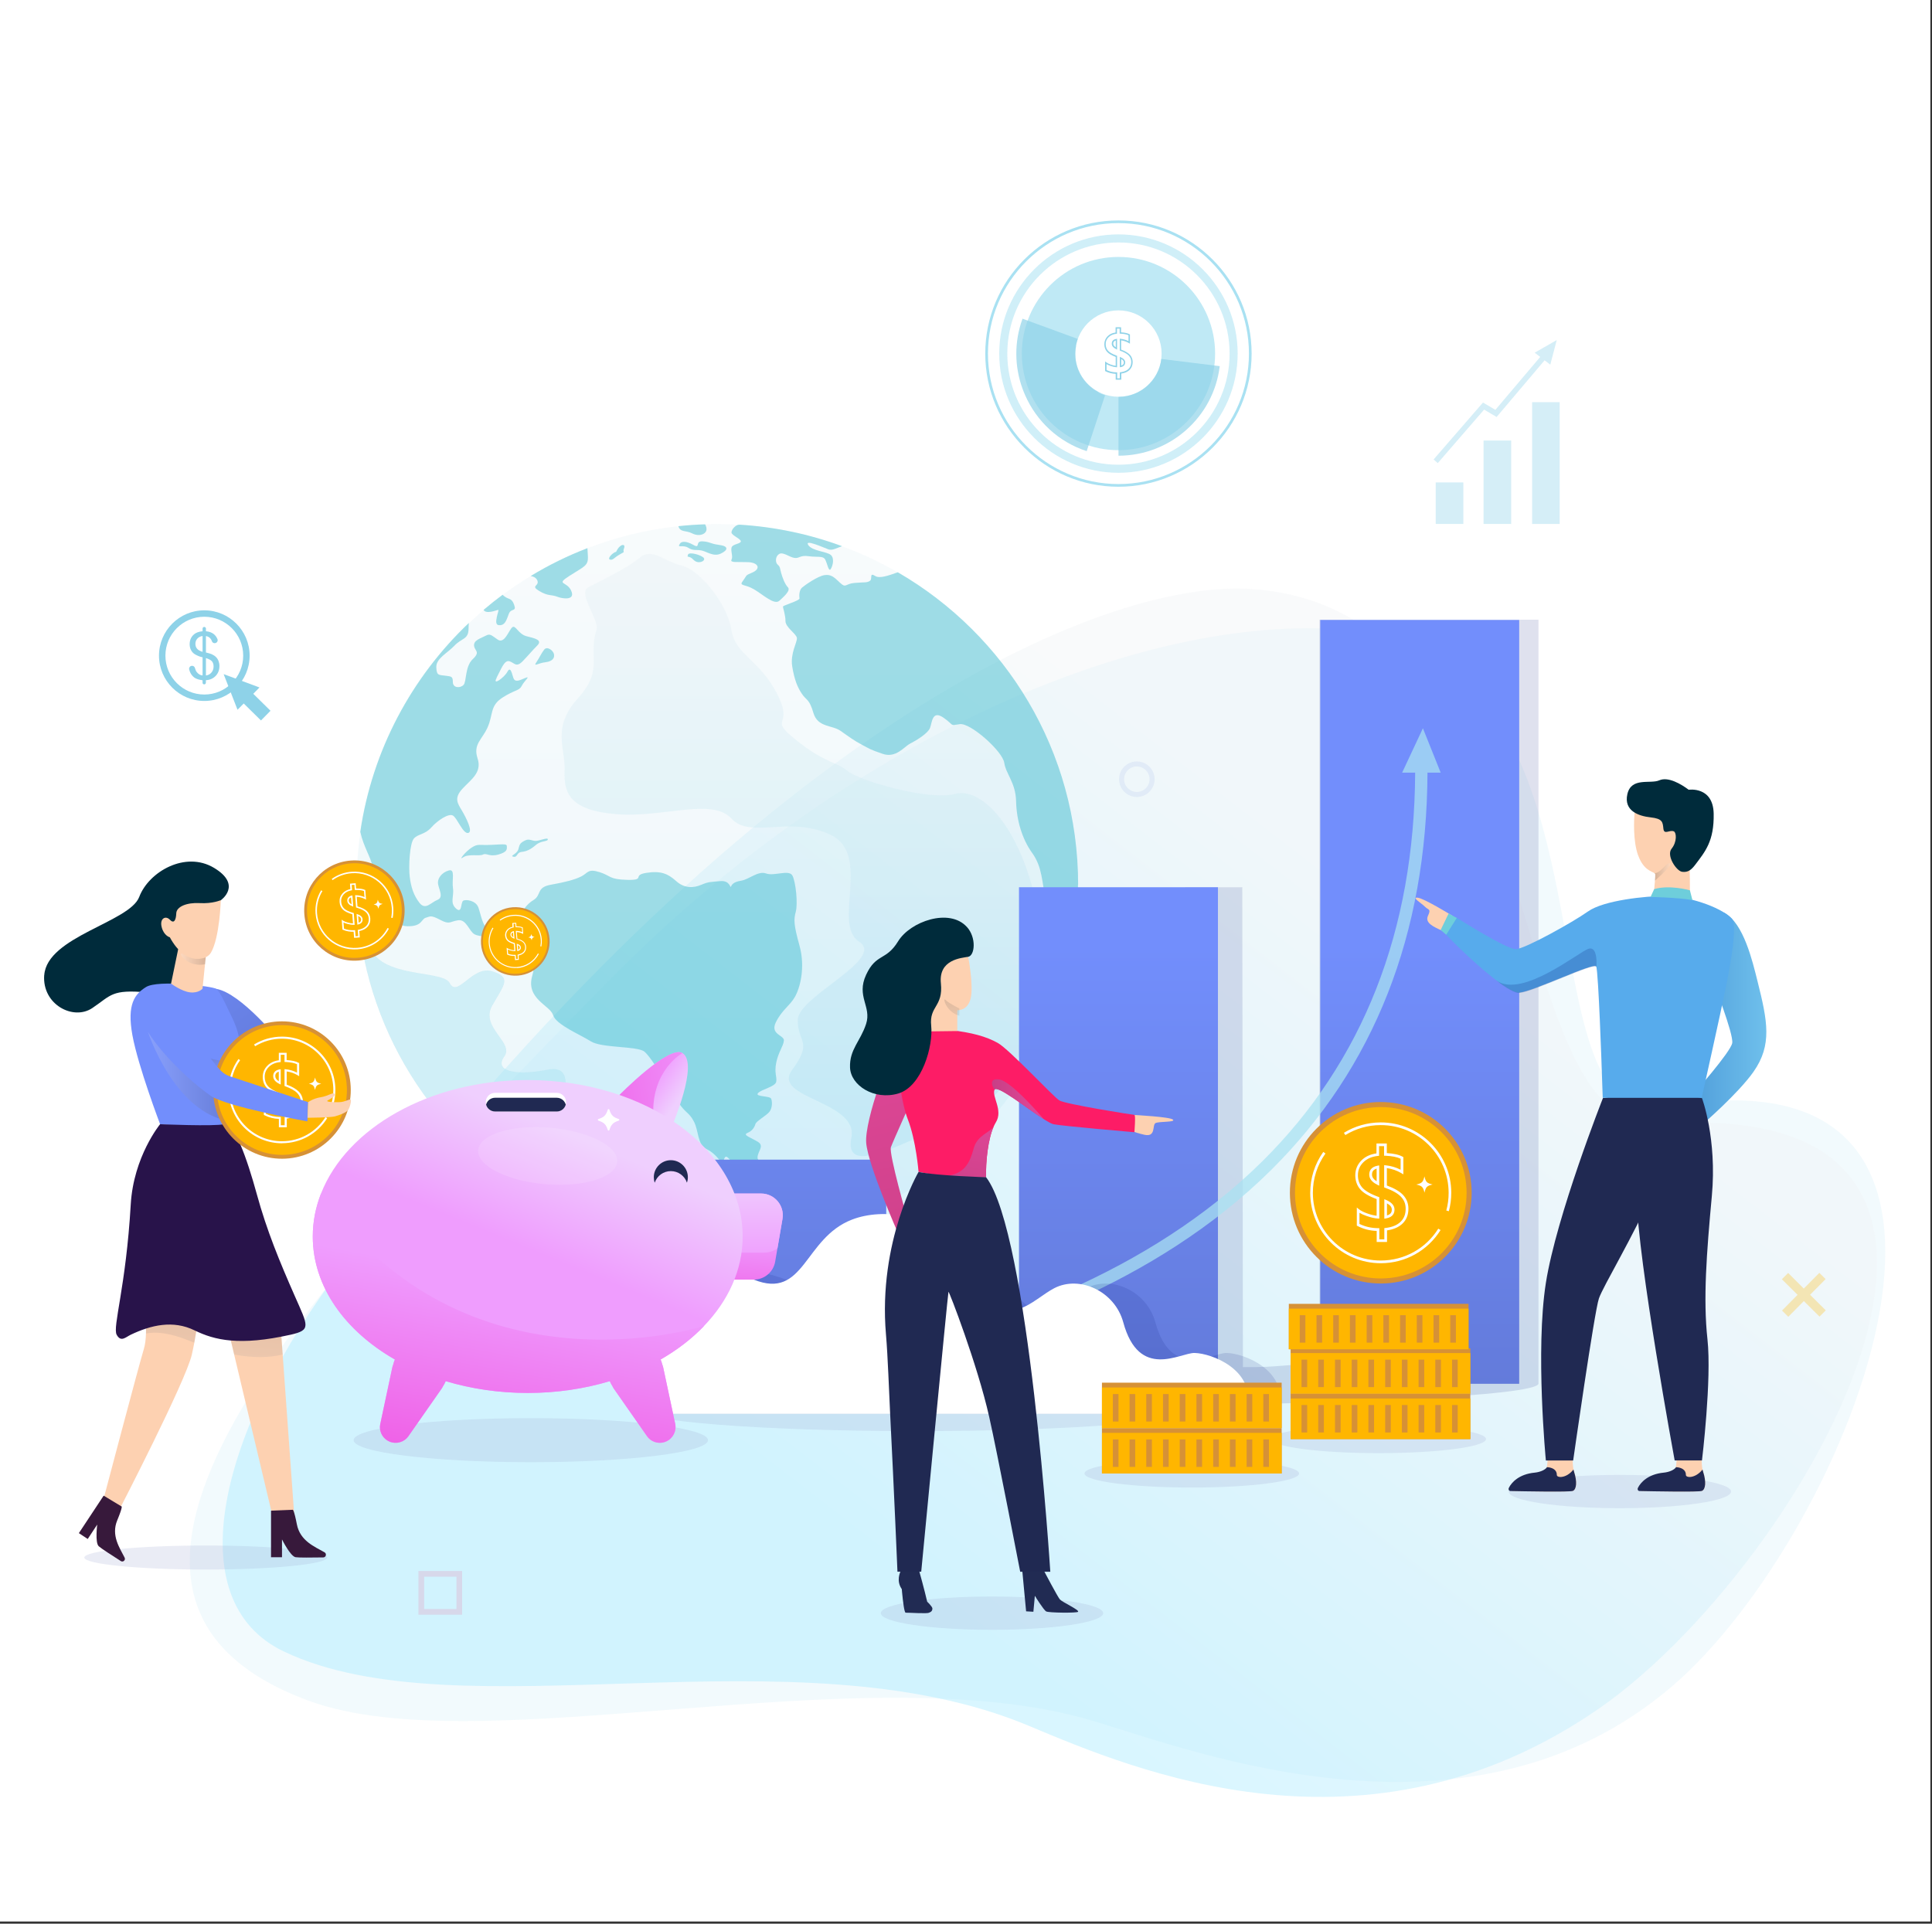 <?xml version="1.0" encoding="UTF-8"?> <svg xmlns="http://www.w3.org/2000/svg" width="482" height="480" viewBox="0 0 482 480" fill="none"><rect x="0" y="0" width="482" height="480" fill="#333333" stroke="none"/><rect width="481.59" height="479.45" fill="white"></rect><path opacity="0.15" d="M151.833 244.746C82.015 315.854 3.163 397.216 77.058 424.381C120.014 440.173 215.63 412.298 272.734 429.404C298.544 437.135 367.087 463.708 417.21 420.713C461.796 382.464 511.064 258.618 415.474 276.277C377.08 283.364 408.334 163.121 335.741 157.125C284.278 152.878 210.555 184.96 151.847 244.76L151.833 244.746Z" fill="#A9E1F2"></path><path opacity="0.42" d="M440.456 383.318C427.86 401.042 412.673 416.846 398.67 426.484C340.804 466.324 283.161 441.723 256.719 430.639C198.221 406.117 114.847 432.98 70.865 412.1C44.121 399.398 54.626 356.561 85.302 316.195C186.453 183.132 274.141 144.396 312.258 146.974C389.584 152.207 372.886 283.678 414.304 280.497C489.355 274.724 474.142 335.917 440.456 383.318Z" fill="url(#paint0_linear_2245_84)"></path><path opacity="0.22" d="M298.492 351.59C298.492 354.628 267.186 357.087 228.569 357.087C189.951 357.087 158.645 354.628 158.645 351.59C158.645 348.553 189.951 346.094 228.569 346.094C267.186 346.094 298.492 348.553 298.492 351.59Z" fill="#9FAAD4"></path><path opacity="0.13" d="M383.839 154.626H329.181V340.493C320.687 340.243 319.845 341.242 310.089 341.111L309.931 221.381H295.705L245.925 339.862C236.839 339.967 228.2 340.125 220.114 340.335V289.358H159.854V345.213C159.854 348.251 209.99 350.709 271.84 350.709C333.691 350.709 383.826 348.251 383.826 345.213V154.626H383.839Z" fill="#091D7B"></path><g opacity="0.66"><g opacity="0.66"><path opacity="0.66" d="M134.149 298.825C134.268 298.891 134.4 298.957 134.531 299.036C134.4 298.97 134.268 298.891 134.149 298.825Z" fill="#C0E1E6"></path><path opacity="0.66" d="M268.934 220.75C268.934 223.222 268.842 225.654 268.645 228.074C265.818 263.167 242.861 292.58 211.304 304.743C207.886 306.071 204.375 307.175 200.772 308.069C193.791 309.805 186.467 310.738 178.946 310.738C163.181 310.738 148.363 306.689 135.477 299.562C139.408 301.455 134.018 293.606 136.687 285.953C139.54 277.762 145.102 265.284 136.687 266.927C128.285 268.571 123.275 267.164 125.839 263.654C128.403 260.143 119.765 256.369 122.815 250.978C125.865 245.587 127.746 243.944 122.815 242.379C117.884 240.815 114.137 249.111 112.23 245.338C110.324 241.564 91.548 244.838 91.85 233.162C91.969 228.652 90.851 226.115 89.063 224.918C88.997 223.537 88.971 222.157 88.971 220.763C88.971 216.293 89.299 211.888 89.931 207.588C92.915 187.182 102.75 169.011 117.03 155.468C118.213 154.337 119.436 153.246 120.672 152.194C122.197 150.892 123.788 149.63 125.405 148.433C127.654 146.763 129.981 145.199 132.4 143.739C136.884 141.017 141.617 138.69 146.561 136.784C153.727 134.009 161.353 132.142 169.269 131.288C171.464 131.051 173.687 130.893 175.935 130.827C176.947 130.788 177.947 130.775 178.959 130.775C180.826 130.775 182.667 130.827 184.508 130.946C193.475 131.498 202.074 133.352 210.147 136.323C214.973 138.098 219.588 140.281 223.98 142.832C250.868 158.4 268.961 187.471 268.961 220.776L268.934 220.75Z" fill="url(#paint1_linear_2245_84)"></path></g><path opacity="0.66" d="M129.836 232.531C130.704 235.2 134.491 237.607 132.795 243.431C131.098 249.256 137.239 250.834 137.975 253.266C138.711 255.699 144.747 258.131 147.389 259.828C150.032 261.524 158.921 260.998 160.722 262.365C162.523 263.746 167.388 272.095 169.19 274.961C170.991 277.815 171.833 277.394 173.108 279.826C174.383 282.259 173.923 285.533 176.264 286.703C178.604 287.873 179.459 289.661 180.09 289.977C180.721 290.293 180.511 287.755 181.681 288.925C182.851 290.095 185.283 293.895 187.611 295.066C189.938 296.236 192.686 296.341 194.172 296.341C195.658 296.341 197.669 294.645 197.669 294.645C197.669 294.645 195.342 295.171 193.751 294.54C192.16 293.908 191.529 290.306 191.634 289.675C191.739 289.044 188.991 290.411 188.991 288.833C188.991 287.255 190.793 285.98 189.097 284.915C187.4 283.863 185.178 283.219 186.454 282.693C187.729 282.167 188.255 281.207 188.465 280.471C188.676 279.734 191.213 278.354 191.963 277.407C192.699 276.46 192.699 274.869 192.384 274.133C192.068 273.397 188.255 273.712 189.11 272.753C189.951 271.806 193.449 271.162 193.659 269.899C193.869 268.624 193.133 267.782 193.659 265.14C194.185 262.497 195.46 261.011 195.566 259.643C195.671 258.263 192.068 258.158 193.554 255.094C195.04 252.03 197.051 250.965 198.314 248.743C199.589 246.521 200.956 241.446 199.484 236.042C197.998 230.651 197.998 229.481 198.537 227.469C199.076 225.457 198.537 220.066 197.696 218.476C196.854 216.885 193.146 218.686 191.135 217.95C189.123 217.213 186.901 219.435 184.889 219.751C182.877 220.066 182.562 220.803 182.351 221.237C182.141 221.657 182.141 219.646 179.708 219.856C177.276 220.066 176.75 220.001 174.949 220.777C173.147 221.552 170.82 221.763 168.703 219.856C166.586 217.95 164.785 217.226 161.195 217.805C157.593 218.383 161.195 219.646 156.541 219.541C151.886 219.435 152.517 218.541 149.559 217.608C146.601 216.674 146.706 217.844 145.01 218.686C143.313 219.527 141.091 220.093 137.397 220.763C133.702 221.434 135.175 223.34 133.058 224.603C130.941 225.878 128.719 228.942 129.889 232.531H129.836Z" fill="#28B5C8"></path><path opacity="0.66" d="M211.988 303.519C211.712 303.796 211.502 304.229 211.318 304.755C207.899 306.07 204.388 307.188 200.786 308.082C201.075 307.451 202.061 306.544 205.177 305.268C209.043 303.677 209.411 303.362 209.832 301.928C210.253 300.495 207.399 301.823 205.966 300.548C204.546 299.272 206.505 294.5 208.714 295.735C209.188 295.998 207.662 297.747 207.15 298.589C206.65 299.43 207.649 299.759 209.24 299.338C210.818 298.917 211.673 299.917 212.987 299.917C214.302 299.917 213.356 302.139 211.988 303.519V303.519Z" fill="#28B5C8"></path><path opacity="0.66" d="M123.906 169.155C122.736 171.272 125.813 169.05 126.549 167.67C127.286 166.289 127.601 167.564 128.035 169.024C128.456 170.483 129.731 169.681 131.099 169.142C132.479 168.616 130.783 169.879 130.152 171.154C129.521 172.429 128.351 172.101 125.287 174.112C122.223 176.124 123.065 178.241 121.684 181.41C120.304 184.579 117.977 185.644 119.147 189.233C120.317 192.823 117.451 194.519 115.334 196.846C113.217 199.173 114.163 200.449 115.228 202.237C116.28 204.038 118.082 207.523 116.819 207.838C115.544 208.154 114.071 204.13 113.006 203.499C111.955 202.868 109.193 204.669 107.616 206.458C106.025 208.259 104.342 208.049 103.276 209.206C102.211 210.363 101.896 216.293 102.225 218.804C102.54 221.315 103.171 223.38 104.657 225.286C106.143 227.193 107.51 225.181 109.101 224.55C110.692 223.919 109.627 222.223 109.312 220.711C108.996 219.185 110.258 217.673 111.955 217.2C113.651 216.727 112.691 219.475 113.006 221.592C113.322 223.709 112.165 225.194 113.743 226.667C115.321 228.14 114.913 225.181 115.544 224.76C116.175 224.34 118.713 224.655 119.357 226.457C119.988 228.258 120.409 231.216 121.895 231.953C123.381 232.689 123.801 231.637 124.327 231.111C124.853 230.585 128.035 230.059 127.601 230.901C127.18 231.742 126.97 231.006 125.905 231.637C124.853 232.268 124.104 234.49 123.473 234.07C122.841 233.649 119.765 233.859 118.397 233.123C117.017 232.387 116.386 229.31 114.269 229.625C112.152 229.941 112.257 230.796 109.824 229.52C107.392 228.245 107.392 228.679 106.222 228.994C105.052 229.31 105.38 231.216 101.567 231.111C97.754 231.006 98.293 226.772 97.018 224.129C95.742 221.486 93.639 219.79 92.994 216.411C92.508 213.821 90.746 211.441 89.878 207.549C92.876 187.143 102.711 168.971 116.977 155.428C116.925 155.889 116.898 156.375 116.898 156.848C116.898 159.596 115.202 159.176 113.401 161.082C111.599 162.989 108.799 164.277 108.851 166.473C108.904 168.669 109.588 168.38 111.074 168.59C112.559 168.8 112.98 168.695 112.98 170.181C112.98 171.667 114.781 171.772 115.623 170.917C116.464 170.063 115.938 166.368 117.95 164.461C119.962 162.555 118.371 162.45 118.266 161.082C118.161 159.715 119.962 159.281 121.119 158.65C122.289 158.019 122.5 158.439 124.183 159.596C125.866 160.753 126.931 157.269 127.785 156.533C128.627 155.797 129.271 158.229 131.388 158.755C133.505 159.281 135.411 159.702 134.031 161.082C132.65 162.463 132.124 163.199 130.428 164.961C128.732 166.723 128.311 165.303 127.049 164.987C125.774 164.672 125.037 166.999 123.88 169.116L123.906 169.155Z" fill="#28B5C8"></path><path opacity="0.66" d="M142.498 147.394C143.629 149.866 140.381 149.445 138.975 148.88C137.568 148.314 136.792 148.814 134.543 147.473C132.295 146.132 134.465 146.276 134.11 145.001C133.912 144.291 133.294 143.883 132.387 143.726C136.871 141.004 141.604 138.677 146.548 136.77C146.588 137.322 146.627 137.98 146.666 138.729C146.811 141.201 145.825 141.267 142.156 143.634C138.488 146 141.381 144.935 142.511 147.394H142.498Z" fill="#28B5C8"></path><path opacity="0.66" d="M126.97 153.101C126.405 154.521 126.129 155.849 124.853 155.994C123.578 156.139 123.723 155.074 123.933 154.022C124.143 152.97 124.498 152.194 124.288 152.168C124.078 152.168 121.251 153.377 120.646 152.168C122.184 150.866 123.762 149.604 125.379 148.407C126.747 149.788 127.536 148.933 128.246 150.84C128.956 152.746 127.536 151.681 126.97 153.101Z" fill="#28B5C8"></path><path opacity="0.66" d="M135.793 162.069C135.109 162.884 134.662 163.975 133.82 165.237C132.979 166.513 134.241 165.448 136.082 165.237C137.91 165.027 138.422 164.107 138.199 163.186C137.975 162.266 136.516 161.201 135.793 162.056V162.069Z" fill="#28B5C8"></path><path opacity="0.66" d="M153.78 137.585C153.714 137.743 153.477 137.73 153.333 137.822C152.281 138.453 151.545 139.505 152.228 139.636C153.004 139.781 153.07 139.216 154.7 138.295C156.317 137.375 155.2 138.085 155.686 136.81C156.173 135.534 154.621 135.679 153.78 137.585V137.585Z" fill="#28B5C8"></path><path opacity="0.66" d="M268.934 220.75C268.934 223.221 268.842 225.654 268.632 228.073C267.685 228.665 266.686 229.178 265.766 229.559C262.925 230.742 261.847 228.928 260.901 224.589C259.954 220.25 260.059 216.332 257.521 212.847C254.984 209.35 253.603 204.59 253.498 199.935C253.393 195.281 250.96 193.164 250.54 190.311C250.119 187.458 242.072 180.265 239.429 180.686C236.786 181.107 238.272 181.107 235.406 179.095C232.539 177.083 232.552 180.265 232.027 181.633C231.501 183.013 228.529 184.802 227.056 185.551C225.571 186.287 223.559 189.259 220.18 188.089C216.801 186.918 217.116 186.918 215.104 185.867C213.093 184.815 211.83 183.855 209.714 182.369C207.597 180.883 204.007 181.528 202.942 177.925C201.89 174.322 201.246 174.861 200.089 173.165C198.932 171.469 198.182 169.562 197.643 166.288C197.117 163.015 198.919 160.253 198.813 159.201C198.708 158.15 195.96 156.559 195.96 154.968C195.96 153.377 195.329 151.694 195.329 151.365C195.329 151.036 199.563 149.879 199.458 149.301C199.352 148.709 199.352 147.249 200.102 146.605C200.851 145.974 204.007 143.752 205.703 143.502C207.399 143.252 208.136 144.068 209.621 145.448C211.107 146.829 210.792 145.658 213.224 145.448C215.657 145.238 216.288 145.448 217.037 144.922C217.774 144.396 216.722 142.7 218.418 143.752C219.404 144.37 221.534 143.686 223.993 142.792C250.881 158.36 268.974 187.431 268.974 220.736L268.934 220.75Z" fill="#28B5C8"></path><path opacity="0.66" d="M207.268 138.466C208.215 139.308 207.794 141.109 207.268 141.964C206.742 142.818 206.426 140.688 205.887 139.65C205.361 138.611 203.981 139.097 201.759 138.782C199.537 138.466 199.431 139.413 198.156 139.202C196.881 138.992 195.303 137.611 194.343 138.256C193.396 138.887 193.396 140.373 194.027 140.899C194.659 141.425 194.553 141.74 194.869 142.91C195.185 144.081 195.816 145.764 196.565 146.539C197.301 147.315 195.724 148.722 194.448 149.892C193.173 151.062 190.425 148.406 188.097 147.039C185.77 145.672 184.284 146.303 185.349 144.922C186.401 143.541 185.81 143.634 187.572 142.91C189.899 141.964 189.268 140.373 186.625 140.267C183.982 140.162 182.075 140.478 182.496 139.65C182.917 138.821 182.286 137.625 182.496 136.665C182.707 135.718 184.824 135.718 184.824 135.074C184.824 134.43 182.496 133.588 182.496 132.852C182.496 132.115 183.535 130.906 184.455 130.906C193.423 131.458 202.022 133.299 210.082 136.283C208.688 136.757 207.623 137.414 206.703 137.086C205.532 136.665 200.667 134.443 201.627 135.968C202.574 137.506 206.282 137.611 207.229 138.453L207.268 138.466Z" fill="#28B5C8"></path><path opacity="0.66" d="M169.663 135.613C168.756 136.901 170.347 135.823 171.675 136.665C173.003 137.506 173.686 137.086 175.001 137.349C176.329 137.612 178.012 138.992 179.814 138.137C181.615 137.296 181.878 136.284 179.446 135.968C177.013 135.652 177.197 135.179 175.251 135.074C173.305 134.969 174.844 137.033 172.99 135.968C171.136 134.916 170.018 135.087 169.663 135.6V135.613Z" fill="#28B5C8"></path><path opacity="0.66" d="M176.264 131.919C176.356 133.299 174.423 133.983 172.688 133.089C171.097 132.274 169.716 132.905 169.243 131.288C171.438 131.051 173.661 130.893 175.909 130.828C176.093 131.143 176.238 131.524 176.264 131.932V131.919Z" fill="#28B5C8"></path><path opacity="0.66" d="M171.622 138.427C171.346 139.347 171.885 138.466 173.003 139.663C174.107 140.859 175.961 140.07 175.645 139.321C175.33 138.585 171.885 137.533 171.622 138.427V138.427Z" fill="#28B5C8"></path><path opacity="0.66" d="M115.518 213.94C116.819 212.98 119.607 213.69 120.488 213.23C121.369 212.769 122.079 213.848 124.301 213.23C126.523 212.612 126.457 211.967 126.457 211.257C126.457 210.547 126.102 210.626 122.749 210.797C119.396 210.968 119.331 210.442 117.7 211.468C116.083 212.493 114.282 214.847 115.518 213.94V213.94Z" fill="#28B5C8"></path><path opacity="0.66" d="M131.059 209.679C129.508 210.442 129.679 210.77 129.298 211.967C128.916 213.164 127.036 213.558 128.101 213.768C129.166 213.979 128.837 212.716 130.113 212.572C131.388 212.427 132.374 211.967 133.676 210.849C134.978 209.719 136.634 210.034 136.674 209.442C136.713 208.838 134.452 209.863 133.571 209.824C132.69 209.784 131.98 209.232 131.073 209.679H131.059Z" fill="#28B5C8"></path><path opacity="0.66" d="M148.836 157.033C146.614 163.936 150.716 167.025 144.142 174.283C137.568 181.541 141.092 186.722 140.855 192.349C140.618 197.964 142.236 202.237 153.859 203.158C165.482 204.078 177.605 198.976 182.444 204.223C187.282 209.469 196.881 203.394 207.215 208.312C217.55 213.229 207.57 230.664 214.316 234.964C221.074 239.263 199.024 248.651 199.024 254.516C199.024 260.38 202.89 259.775 197.617 266.954C192.345 274.133 214.276 274.62 212.396 283.929C210.516 293.238 223.691 285.862 232.119 282.509C240.547 279.156 248.239 275.422 251.789 268.374C255.339 261.326 263.136 247.994 258.876 226.983C254.629 205.971 244.768 196.333 238.206 198.095C231.632 199.857 214.21 194.729 211.423 192.363C208.649 190.009 205.835 190.469 198.564 184.605C191.293 178.741 198.327 181.791 193.87 173.113C189.412 164.435 183.469 163.515 182.457 157.059C181.444 150.603 174.541 142.162 170.018 141.097C165.495 140.032 162.695 136.481 159.513 139.203C156.344 141.925 149.178 145.199 146.667 146.606C144.142 148.013 149.533 154.889 148.836 157.059V157.033Z" fill="url(#paint2_linear_2245_84)"></path><path opacity="0.66" d="M135.464 299.562C135.148 299.391 134.846 299.22 134.53 299.036C134.399 298.944 134.267 298.879 134.149 298.813C108.26 283.929 90.483 256.54 89.05 224.892C90.851 226.088 91.956 228.626 91.837 233.136C91.548 244.825 110.324 241.551 112.217 245.312C114.124 249.085 117.871 240.789 122.802 242.353C127.733 243.918 125.852 245.561 122.802 250.952C119.752 256.356 128.39 260.117 125.826 263.627C123.262 267.138 128.259 268.545 136.674 266.901C145.089 265.258 139.527 277.736 136.674 285.927C134.005 293.593 139.409 301.429 135.464 299.536V299.562Z" fill="#C0E1E6"></path><path opacity="0.66" d="M135.464 299.562C135.148 299.391 134.846 299.22 134.53 299.036C134.399 298.944 134.267 298.879 134.149 298.813C108.26 283.929 90.483 256.54 89.05 224.892C90.851 226.088 91.956 228.626 91.837 233.136C91.548 244.825 110.324 241.551 112.217 245.312C114.124 249.085 117.871 240.789 122.802 242.353C127.733 243.918 125.852 245.561 122.802 250.952C119.752 256.356 128.39 260.117 125.826 263.627C123.262 267.138 128.259 268.545 136.674 266.901C145.089 265.258 139.527 277.736 136.674 285.927C134.005 293.593 139.409 301.429 135.464 299.536V299.562Z" fill="#A9E1F2"></path><path opacity="0.66" d="M135.464 299.562C135.201 299.43 134.885 299.259 134.53 299.036C134.846 299.207 135.148 299.391 135.464 299.562Z" fill="#61B6CA"></path></g><path opacity="0.22" d="M431.871 372.168C431.871 374.469 419.445 376.323 404.127 376.323C388.809 376.323 376.384 374.469 376.384 372.168C376.384 369.867 388.809 368.013 404.127 368.013C419.445 368.013 431.871 369.867 431.871 372.168Z" fill="#9FAAD4"></path><path opacity="0.74" d="M279.033 64.112C265.713 64.112 254.931 74.906 254.931 88.226C254.931 101.545 265.726 112.327 279.033 112.327C292.339 112.327 303.147 101.532 303.147 88.226C303.147 74.92 292.352 64.112 279.033 64.112V64.112ZM279.033 98.995C273.089 98.995 268.251 94.169 268.251 88.226C268.251 82.283 273.076 77.444 279.033 77.444C284.989 77.444 289.801 82.27 289.801 88.226C289.801 94.182 284.976 98.995 279.033 98.995Z" fill="#A9E1F2"></path><path opacity="0.69" d="M304.304 91.356C302.766 104.097 291.905 113.695 279.046 113.708V99.034C284.555 99.034 289.091 94.893 289.736 89.567L302.963 91.198L304.304 91.356V91.356Z" fill="#8ED2E8"></path><path opacity="0.69" d="M271.104 112.591L271.525 111.302L275.693 98.64C275.128 98.456 274.588 98.22 274.063 97.944L274.102 97.878C271.748 96.668 269.986 94.683 269.04 92.342C269.027 92.303 269 92.263 268.987 92.224C268.948 92.119 268.908 92.013 268.869 91.895C268.264 90.16 268.093 88.24 268.474 86.307H268.422C268.527 85.715 268.685 85.15 268.882 84.572L255.102 79.522C252.972 85.347 253.104 91.501 255.089 96.957C255.129 97.089 255.181 97.207 255.234 97.339C255.3 97.496 255.352 97.654 255.418 97.812C255.523 98.062 255.628 98.312 255.734 98.561L255.773 98.653C258.6 105.07 264.03 110.251 271.104 112.565V112.591Z" fill="#8ED2E8"></path><g opacity="0.74"><path opacity="0.74" d="M279.033 117.969C262.636 117.969 249.291 104.623 249.291 88.227C249.291 71.831 262.636 58.485 279.033 58.485C295.429 58.485 308.774 71.831 308.774 88.227C308.774 104.623 295.429 117.969 279.033 117.969ZM279.033 60.497C263.741 60.497 251.302 72.935 251.302 88.227C251.302 103.518 263.741 115.957 279.033 115.957C294.324 115.957 306.763 103.518 306.763 88.227C306.763 72.935 294.324 60.497 279.033 60.497Z" fill="#A9E1F2"></path></g><path d="M279.729 94.747H278.349V93.275C277.442 93.248 276.587 93.025 275.798 92.63L275.706 92.578V90.172L275.995 90.408C276.245 90.606 276.639 90.803 277.152 90.987C277.586 91.131 277.994 91.237 278.349 91.276V89.054C277.271 88.646 276.561 88.226 276.153 87.739C275.732 87.24 275.509 86.621 275.509 85.898C275.509 85.123 275.785 84.452 276.324 83.9C276.837 83.387 277.507 83.071 278.322 82.966V81.651H279.69V82.927C280.61 82.979 281.32 83.137 281.807 83.4L281.899 83.453V85.754L281.636 85.596C281.057 85.254 280.413 85.031 279.703 84.925V87.24C280.689 87.608 281.412 88.028 281.859 88.489C282.333 88.988 282.569 89.606 282.583 90.316C282.583 91.131 282.32 91.802 281.794 92.315C281.307 92.788 280.61 93.091 279.742 93.209V94.747H279.729ZM278.717 94.392H279.374V92.893H279.532C280.4 92.775 281.084 92.499 281.544 92.052C282.004 91.605 282.228 91.039 282.228 90.316C282.228 89.685 282.017 89.172 281.61 88.725C281.189 88.278 280.466 87.871 279.48 87.516L279.361 87.476V84.505L279.545 84.531C280.268 84.61 280.939 84.807 281.544 85.123V83.65C281.084 83.426 280.4 83.295 279.506 83.255H279.335V81.993H278.664V83.282H278.507C277.704 83.374 277.047 83.663 276.561 84.15C276.074 84.636 275.837 85.201 275.851 85.885C275.851 86.516 276.048 87.055 276.416 87.489C276.797 87.936 277.52 88.357 278.572 88.738L278.691 88.778V91.631H278.507C278.073 91.592 277.573 91.486 277.034 91.289C276.639 91.158 276.324 91.013 276.061 90.855V92.341C276.824 92.709 277.652 92.906 278.533 92.906H278.717V94.379V94.392ZM279.374 91.631V89.041L279.611 89.146C280.347 89.462 280.715 89.895 280.715 90.421C280.715 90.882 280.518 91.447 279.572 91.605L279.361 91.631H279.374ZM279.729 89.593V91.197C280.308 91.039 280.374 90.684 280.374 90.421C280.374 90.093 280.163 89.83 279.729 89.593ZM278.704 87.24L278.441 87.108C277.731 86.753 277.363 86.306 277.363 85.754C277.363 85.307 277.547 84.728 278.48 84.57L278.691 84.531V87.24H278.704ZM278.349 84.965C277.81 85.136 277.731 85.491 277.744 85.754C277.744 86.096 277.941 86.398 278.362 86.648V84.965H278.349Z" fill="#8ED2E8"></path><path d="M279.032 121.453C260.717 121.453 245.806 106.542 245.806 88.226C245.806 69.91 260.717 55 279.032 55C297.348 55 312.259 69.91 312.259 88.226C312.259 106.542 297.348 121.453 279.032 121.453ZM279.032 55.671C261.085 55.671 246.477 70.279 246.477 88.226C246.477 106.174 261.085 120.782 279.032 120.782C296.98 120.782 311.588 106.174 311.588 88.226C311.588 70.279 296.98 55.671 279.032 55.671V55.671Z" fill="#A9E1F2"></path><g opacity="0.53"><path opacity="0.53" d="M455.498 326.95L451.58 323.071L455.459 319.153L453.894 317.602L450.015 321.52L446.11 317.628L444.546 319.193L448.464 323.084L444.585 327.003L446.15 328.554L450.028 324.636L453.934 328.515L455.498 326.95Z" fill="#FFB600"></path></g><g opacity="0.36"><path opacity="0.36" d="M104.394 391.996H115.294V402.896H104.394V391.996ZM113.874 393.416H105.814V401.476H113.874V393.416Z" fill="#FD1C66"></path></g><path d="M137.094 234.266C136.739 229.559 132.637 226.035 127.916 226.377C123.196 226.719 119.672 230.834 120.014 235.542C120.356 240.249 124.472 243.773 129.192 243.431C133.899 243.076 137.436 238.973 137.094 234.266Z" fill="#D69136"></path><path d="M136.607 234.306C136.279 229.861 132.4 226.522 127.943 226.864C123.485 227.192 120.159 231.071 120.487 235.515C120.816 239.959 124.695 243.286 129.152 242.957C133.61 242.629 136.936 238.75 136.607 234.306Z" fill="#FFB600"></path><path d="M135.069 236.173L134.819 236.121C134.925 235.568 134.964 234.99 134.911 234.425C134.648 230.914 131.572 228.271 128.061 228.534C126.891 228.626 125.76 229.034 124.813 229.704L124.669 229.494C125.655 228.784 126.825 228.363 128.048 228.271C131.703 227.995 134.898 230.743 135.161 234.385C135.201 234.977 135.161 235.568 135.056 236.147L135.069 236.173Z" fill="white"></path><path d="M129.047 241.524C125.392 241.8 122.197 239.052 121.934 235.41C121.829 234.017 122.158 232.649 122.881 231.466L123.091 231.597C122.394 232.741 122.079 234.056 122.171 235.397C122.434 238.908 125.511 241.551 129.021 241.288C131.23 241.117 133.163 239.854 134.202 237.908L134.425 238.027C133.347 240.065 131.335 241.38 129.047 241.551V241.524Z" fill="white"></path><path d="M129.468 239.486L128.495 239.564L128.416 238.526C127.772 238.552 127.167 238.447 126.589 238.197L126.523 238.171L126.391 236.475L126.615 236.619C126.799 236.751 127.088 236.869 127.456 236.961C127.772 237.04 128.061 237.093 128.311 237.106L128.193 235.541C127.417 235.304 126.891 235.041 126.575 234.726C126.247 234.397 126.063 233.963 126.023 233.464C125.984 232.911 126.141 232.425 126.496 232.017C126.825 231.636 127.285 231.373 127.864 231.255L127.798 230.321L128.771 230.242L128.837 231.149C129.494 231.149 129.994 231.215 130.349 231.386L130.415 231.412L130.533 233.043L130.336 232.938C129.915 232.727 129.442 232.596 128.942 232.569L129.06 234.2C129.77 234.41 130.296 234.673 130.638 234.976C130.993 235.304 131.204 235.725 131.243 236.225C131.283 236.803 131.138 237.29 130.783 237.671C130.467 238.026 129.994 238.276 129.376 238.407L129.455 239.486H129.468ZM128.732 239.288L129.205 239.249L129.126 238.197L129.231 238.171C129.836 238.052 130.31 237.829 130.612 237.487C130.914 237.158 131.046 236.738 131.006 236.225C130.967 235.778 130.809 235.423 130.494 235.133C130.178 234.844 129.652 234.594 128.929 234.384L128.85 234.358L128.692 232.267H128.837C129.35 232.293 129.836 232.399 130.283 232.583L130.204 231.544C129.862 231.412 129.376 231.347 128.758 231.36H128.64L128.574 230.479L128.101 230.518L128.166 231.426H128.048C127.483 231.544 127.036 231.781 126.72 232.149C126.404 232.517 126.26 232.924 126.299 233.411C126.339 233.858 126.496 234.226 126.773 234.515C127.062 234.805 127.601 235.068 128.364 235.291L128.442 235.318L128.587 237.329H128.456C128.153 237.329 127.798 237.277 127.391 237.171C127.114 237.093 126.878 237.014 126.681 236.922L126.759 237.974C127.312 238.197 127.903 238.289 128.521 238.25H128.653L128.732 239.275V239.288ZM129.047 237.303L128.916 235.475L129.1 235.541C129.639 235.725 129.915 236.014 129.941 236.383C129.968 236.698 129.849 237.119 129.192 237.277L129.047 237.316V237.303ZM129.192 235.843L129.271 236.974C129.665 236.83 129.692 236.58 129.678 236.396C129.665 236.172 129.494 235.988 129.179 235.843H129.192ZM128.35 234.239L128.166 234.16C127.654 233.95 127.364 233.648 127.338 233.253C127.312 232.938 127.417 232.517 128.061 232.359L128.206 232.32L128.35 234.226V234.239ZM127.982 232.662C127.601 232.806 127.575 233.056 127.588 233.253C127.601 233.49 127.759 233.687 128.074 233.858L127.982 232.675V232.662Z" fill="white"></path><path d="M133.36 233.779C132.834 233.95 132.742 234.056 132.65 234.608C132.479 234.082 132.374 233.99 131.821 233.898C132.347 233.727 132.439 233.622 132.531 233.069C132.702 233.595 132.808 233.687 133.36 233.779Z" fill="white"></path><path d="M100.91 226.259C100.397 219.37 94.388 214.202 87.485 214.728C80.582 215.241 75.415 221.25 75.927 228.14C76.44 235.03 82.449 240.197 89.352 239.671C96.255 239.158 101.422 233.149 100.91 226.259V226.259Z" fill="#D69136"></path><path d="M100.212 226.312C99.726 219.803 94.046 214.925 87.537 215.425C81.029 215.911 76.138 221.578 76.624 228.087C77.111 234.595 82.791 239.474 89.299 238.974C95.808 238.487 100.699 232.82 100.212 226.312Z" fill="#FFB600"></path><path d="M97.965 229.047L97.596 228.982C97.754 228.166 97.807 227.338 97.741 226.497C97.36 221.369 92.863 217.503 87.722 217.884C86.013 218.016 84.369 218.607 82.975 219.607L82.765 219.304C84.211 218.266 85.921 217.648 87.695 217.516C93.034 217.122 97.715 221.132 98.109 226.47C98.175 227.338 98.122 228.206 97.965 229.047Z" fill="white"></path><path d="M89.142 236.87C83.803 237.265 79.123 233.255 78.728 227.916C78.57 225.878 79.057 223.88 80.122 222.144L80.437 222.341C79.412 224.011 78.951 225.931 79.096 227.89C79.478 233.018 83.974 236.883 89.115 236.502C92.337 236.266 95.177 234.412 96.689 231.545L97.018 231.716C95.44 234.688 92.495 236.621 89.142 236.87Z" fill="white"></path><path d="M89.76 233.899L88.34 234.004L88.221 232.479C87.288 232.518 86.38 232.361 85.539 231.992L85.434 231.953L85.25 229.468L85.565 229.691C85.841 229.889 86.262 230.06 86.801 230.204C87.261 230.323 87.682 230.401 88.064 230.415L87.892 228.127C86.762 227.785 85.986 227.404 85.526 226.93C85.052 226.444 84.776 225.826 84.724 225.076C84.658 224.274 84.895 223.564 85.421 222.959C85.907 222.394 86.578 222.026 87.419 221.842L87.314 220.488L88.734 220.382L88.839 221.697C89.799 221.697 90.535 221.802 91.048 222.039L91.14 222.078L91.324 224.458L91.035 224.314C90.417 223.998 89.733 223.814 88.997 223.761L89.181 226.155C90.22 226.457 90.996 226.838 91.495 227.285C92.021 227.772 92.31 228.39 92.376 229.126C92.442 229.968 92.218 230.691 91.706 231.243C91.232 231.769 90.549 232.124 89.641 232.321L89.76 233.899V233.899ZM88.681 233.61L89.365 233.557L89.247 232.019L89.405 231.992C90.299 231.822 90.969 231.493 91.416 230.993C91.863 230.507 92.047 229.902 91.995 229.152C91.942 228.508 91.692 227.982 91.232 227.561C90.759 227.128 89.996 226.759 88.944 226.47L88.826 226.431L88.603 223.367H88.813C89.562 223.393 90.272 223.551 90.93 223.84L90.811 222.328C90.325 222.131 89.602 222.039 88.681 222.065H88.51L88.418 220.764L87.735 220.816L87.84 222.131L87.669 222.157C86.841 222.302 86.196 222.644 85.723 223.183C85.263 223.722 85.052 224.327 85.118 225.037C85.171 225.694 85.407 226.233 85.815 226.654C86.236 227.088 87.025 227.469 88.142 227.785L88.261 227.824L88.484 230.77H88.287C87.84 230.77 87.314 230.704 86.736 230.546C86.328 230.441 85.973 230.309 85.697 230.178L85.815 231.703C86.63 232.032 87.498 232.163 88.405 232.098H88.589L88.708 233.597L88.681 233.61ZM89.155 230.704L88.958 228.035L89.221 228.127C89.996 228.403 90.417 228.811 90.457 229.363C90.496 229.836 90.325 230.441 89.365 230.664L89.155 230.717V230.704ZM89.365 228.574L89.484 230.231C90.062 230.033 90.102 229.652 90.088 229.376C90.062 229.047 89.825 228.771 89.365 228.561V228.574ZM88.129 226.22L87.853 226.102C87.091 225.8 86.683 225.352 86.643 224.787C86.604 224.327 86.762 223.722 87.709 223.472L87.919 223.42L88.129 226.22V226.22ZM87.59 223.906C87.038 224.117 86.998 224.498 87.012 224.761C87.038 225.116 87.275 225.405 87.709 225.642L87.577 223.906H87.59Z" fill="white"></path><path d="M95.466 225.536C94.69 225.786 94.559 225.944 94.427 226.746C94.178 225.97 94.02 225.839 93.218 225.707C93.993 225.457 94.125 225.3 94.256 224.498C94.506 225.273 94.664 225.405 95.466 225.536Z" fill="white"></path><g opacity="0.31"><path opacity="0.31" d="M283.621 198.858C281.176 198.858 279.19 196.872 279.19 194.427C279.19 191.981 281.176 189.995 283.621 189.995C286.067 189.995 288.052 191.981 288.052 194.427C288.052 196.872 286.067 198.858 283.621 198.858ZM283.621 191.245C281.859 191.245 280.439 192.678 280.439 194.427C280.439 196.175 281.872 197.608 283.621 197.608C285.37 197.608 286.803 196.175 286.803 194.427C286.803 192.678 285.37 191.245 283.621 191.245Z" fill="#5574D8"></path></g><g opacity="0.61"><path opacity="0.61" d="M377.015 109.921H370.125V130.735H377.015V109.921Z" fill="#8ED2E8"></path><path opacity="0.61" d="M365.076 120.374H358.186V130.735H365.076V120.374Z" fill="#8ED2E8"></path><path opacity="0.61" d="M382.235 100.35V110.487V110.724V120.375V120.848V130.736H389.112V120.848V120.375V110.724V110.487V100.35H382.235Z" fill="#8ED2E8"></path><path opacity="0.61" d="M388.375 84.86L382.879 88.003L384.26 89.055L373.07 102.269L369.98 100.441L357.66 114.642L358.699 115.549L370.256 102.203L373.373 104.044L385.351 89.896L386.771 90.987L388.375 84.86Z" fill="#8ED2E8"></path></g><path d="M379.014 154.693H329.378V345.28H379.014V154.693Z" fill="url(#paint3_linear_2245_84)"></path><path d="M303.857 221.381H254.221V345.214H303.857V221.381Z" fill="url(#paint4_linear_2245_84)"></path><path d="M221.1 289.359H171.464V345.214H221.1V289.359Z" fill="url(#paint5_linear_2245_84)"></path><path d="M430.109 232.625C430.464 231.047 428.886 227.023 430.293 227.812C435.013 230.481 437.183 239.672 438.498 244.945C440.957 254.78 442.179 260.723 437.459 267.442C433.593 272.925 424.731 280.551 424.731 280.551L422.483 272.99C422.483 272.99 431.766 262.498 432.16 260.263C432.555 258.027 427.335 244.761 427.335 244.761L430.096 232.625H430.109Z" fill="url(#paint6_linear_2245_84)"></path><path d="M408.703 213.454C410.057 217.188 412.187 217.411 412.792 217.898C412.884 217.99 412.95 218.069 412.963 218.174C412.976 218.358 412.937 218.95 412.884 219.739C412.845 220.356 412.779 221.08 412.7 221.842C412.647 222.447 412.582 223.065 412.529 223.657C412.529 223.709 412.529 223.762 412.529 223.815C412.345 225.655 412.187 227.22 412.187 227.22L421.562 227.812C421.562 227.812 421.588 226.313 421.602 224.472C421.602 224.446 421.602 224.406 421.602 224.367C421.602 223.657 421.602 222.881 421.602 222.145C421.602 220.146 421.602 218.279 421.549 217.779C421.536 217.648 421.549 217.411 421.588 217.109C421.878 214.768 423.455 207.997 421.602 205.446C419.511 202.567 407.835 202.304 407.835 202.304C407.835 202.304 407.822 202.461 407.796 202.751C407.664 204.328 407.349 209.785 408.69 213.454H408.703Z" fill="#FDD1B1"></path><path d="M421.299 197.057C419.458 195.677 416.198 193.717 413.962 194.704C411.727 195.69 406.967 193.823 405.994 198.175C405.074 202.303 408.769 203.618 411.793 203.947C414.804 204.276 414.817 205.13 414.988 206.774C415.159 208.417 416.566 206.958 417.604 207.444C418.249 207.747 418.42 210.048 417.039 211.757C415.659 213.466 418.222 217.332 419.656 217.529C421.102 217.727 421.957 217.056 422.943 215.754C425.375 212.52 427.663 209.916 427.532 203.027C427.4 196.137 421.299 197.057 421.299 197.057V197.057Z" fill="#002B3B"></path><path d="M392.359 372.012C391.597 372.301 381.814 372.13 377.738 372.051C376.91 372.038 376.529 371.026 377.12 370.447C378.133 369.474 379.921 368.356 382.998 368.067C384.326 367.936 385.141 367.502 385.627 366.792C386.298 365.792 386.127 361.9 385.996 359.889C385.969 359.455 386.89 358.85 386.85 358.377C386.508 354.195 392.78 359.008 392.78 359.008C392.78 359.008 392.294 360.073 392.32 360.927C392.359 362.15 392.215 365.253 392.57 366.687C392.622 366.897 392.675 367.094 392.741 367.291C393.516 369.684 393.359 371.644 392.399 372.012H392.359Z" fill="#FDD1B1"></path><path d="M392.36 372.012C391.531 372.328 380.132 372.104 376.844 372.038C376.424 372.038 376.253 371.591 376.45 371.21C377.107 369.895 378.961 367.818 382.88 367.45C384.208 367.318 385.47 366.792 385.956 366.082C387.337 366.161 388.428 366.779 388.402 368.028C388.389 368.764 390.716 368.975 392.544 366.687C392.596 366.897 392.649 367.095 392.715 367.292C393.49 369.685 393.333 371.644 392.373 372.012H392.36Z" fill="#202952"></path><path d="M424.56 372.012C423.797 372.301 414.014 372.13 409.938 372.051C409.11 372.038 408.729 371.026 409.32 370.447C410.333 369.474 412.121 368.356 415.185 368.067C416.513 367.936 417.328 367.502 417.814 366.792C418.485 365.792 418.314 361.9 418.182 359.889C418.156 359.455 419.077 358.85 419.037 358.377C418.695 354.195 424.967 359.008 424.967 359.008C424.967 359.008 424.481 360.073 424.507 360.927C424.546 362.15 424.402 365.253 424.757 366.687C424.809 366.897 424.862 367.094 424.928 367.291C425.703 369.684 425.546 371.644 424.586 372.012H424.56Z" fill="#FDD1B1"></path><path d="M424.56 372.012C423.731 372.328 412.332 372.104 409.045 372.038C408.624 372.038 408.453 371.591 408.65 371.21C409.307 369.895 411.161 367.818 415.08 367.45C416.408 367.318 417.67 366.792 418.156 366.082C419.537 366.161 420.628 366.779 420.602 368.028C420.589 368.764 422.916 368.975 424.744 366.687C424.796 366.897 424.849 367.095 424.915 367.292C425.69 369.685 425.533 371.644 424.573 372.012H424.56Z" fill="#202952"></path><path d="M416.684 271.228C416.684 271.228 418.577 283.575 412.897 296.303C407.217 309.03 400.038 320.746 398.907 323.967C397.776 327.175 392.478 364.412 392.478 364.412H385.667C385.667 364.412 383.024 336.879 385.667 320.114C388.31 303.35 399.906 273.99 399.906 273.99L416.671 271.215L416.684 271.228Z" fill="#202952"></path><path d="M424.613 274.002C424.613 274.002 428.4 284.087 427.072 298.445C425.744 312.817 424.889 324.151 425.98 334.17C427.072 344.189 424.613 364.411 424.613 364.411H417.802C417.802 364.411 408.545 314.132 408.348 299.011C408.164 283.89 411.754 271.228 411.754 271.228L424.613 274.002V274.002Z" fill="#202952"></path><path d="M362.341 228.495C362.341 228.495 355.228 224.116 353.663 223.985C352.085 223.853 354.623 225.352 355.504 226.246C356.398 227.14 357.082 226.72 356.254 228.508C355.438 230.283 357.621 231.243 359.738 232.203C361.855 233.162 362.328 228.508 362.328 228.508L362.341 228.495Z" fill="#FDD1B1"></path><path d="M360.001 232.217C360.093 232.729 367.035 239.724 372.676 244.129C372.742 244.182 372.808 244.234 372.873 244.287C373.018 244.405 373.163 244.51 373.307 244.616C373.307 244.616 373.333 244.616 373.333 244.629C375.779 246.496 377.922 247.771 379.014 247.679C382.669 247.364 397.606 240.027 398.224 241.158C398.368 241.421 398.526 243.288 398.697 246.009C399.262 255.148 399.854 273.924 399.854 273.924H424.547C424.547 273.924 429.333 252.505 430.595 246.207C431.857 239.908 433.488 230.705 432.042 229.192C429.096 226.129 420.655 223.552 415.619 223.552C410.583 223.552 400.104 224.643 396.186 227.417C392.28 230.192 380.499 236.713 378.225 236.832C375.95 236.963 363.275 228.903 363.275 228.903C363.275 228.903 359.869 231.441 359.988 232.203L360.001 232.217Z" fill="#57ABEC"></path><path d="M422.233 224.59L421.602 222.144C421.602 222.144 416.539 220.698 412.687 221.855L411.78 223.801C411.78 223.801 418.801 223.946 422.22 224.59H422.233Z" fill="#6ECEDB"></path><path d="M361.408 227.93L359.422 232.046L360.803 233.229L363.433 229.048L361.408 227.93Z" fill="#6ECEDB"></path><path opacity="0.21" d="M373.386 244.708C375.832 246.575 377.975 247.85 379.066 247.758C382.721 247.443 397.658 240.106 398.276 241.237C398.276 241.237 398.736 236.069 396.37 236.713C394.055 237.345 379.894 249.139 373.386 244.708Z" fill="#091D7B"></path><path style="mix-blend-mode:multiply" opacity="0.15" d="M412.884 219.738C412.884 219.738 418.683 214.662 416.237 215.464C415.238 215.793 414.449 217.673 412.792 217.897C412.884 217.989 412.95 218.068 412.963 218.173C412.976 218.357 412.937 218.949 412.884 219.738V219.738Z" fill="url(#paint7_linear_2245_84)"></path><path opacity="0.22" d="M81.621 388.63C81.621 390.287 68.051 391.628 51.327 391.628C34.602 391.628 21.032 390.287 21.032 388.63C21.032 386.973 34.602 385.632 51.327 385.632C68.051 385.632 81.621 386.973 81.621 388.63V388.63Z" fill="#9FAAD4"></path><path d="M11.026 243.313C10.487 250.65 18.284 254.739 23.044 251.518C27.804 248.309 27.804 246.824 36.732 247.626C45.659 248.428 48.276 237.843 48.394 235.345C48.513 232.847 55.1 224.616 55.1 224.616C55.1 224.616 60.53 220.829 53.391 216.543C46.251 212.256 37.126 217.489 34.733 223.801C32.34 230.112 11.749 233.675 11.039 243.313H11.026Z" fill="#002B3B"></path><path d="M69.918 259.971C69.918 259.971 60.162 247.757 53.917 246.731C47.671 245.692 58.492 260.576 66.118 265.323C73.731 270.083 69.932 259.971 69.932 259.971H69.918Z" fill="url(#paint8_linear_2245_84)"></path><path d="M49.815 324.465C49.815 324.465 49.538 329.422 48.473 335.036C48.289 336.022 48.079 337.022 47.855 338.021C46.278 344.753 29.829 376.572 29.829 376.572L25.726 374.429C25.726 374.429 34.641 340.69 35.89 336.588C36.219 335.51 36.377 334.155 36.416 332.749C36.561 328.804 35.89 324.452 35.89 324.452H49.815V324.465Z" fill="#FDD1B1"></path><path d="M73.377 377.638H67.841L58.414 337.969L56.06 328.029L69.616 325.53L70.523 337.982L73.377 377.638Z" fill="#FDD1B1"></path><path style="mix-blend-mode:multiply" opacity="0.16" d="M35.89 324.465H49.814C49.814 324.465 49.538 329.422 48.473 335.036C48.105 334.892 47.737 334.747 47.356 334.589C42.096 332.446 38.651 332.262 36.429 332.749C36.574 328.804 35.903 324.452 35.903 324.452L35.89 324.465Z" fill="url(#paint9_linear_2245_84)"></path><path style="mix-blend-mode:multiply" opacity="0.16" d="M70.523 337.982C67.289 338.758 63.305 338.889 58.427 337.982L56.06 328.042L69.629 325.543L70.523 337.982V337.982Z" fill="url(#paint10_linear_2245_84)"></path><path d="M67.618 376.941V388.551H70.353V384.107C70.353 384.107 72.443 388.354 73.758 388.551C74.6 388.682 77.9 388.643 80.635 388.603C81.332 388.603 81.568 387.67 80.963 387.328C78.478 385.908 74.862 384.488 74.06 380.333C73.364 376.73 73.048 376.717 73.048 376.717L67.618 376.941Z" fill="#37193B"></path><path d="M25.858 373.194L19.678 382.542L21.887 384.002L24.254 380.412C24.254 380.412 23.675 384.948 24.635 385.816C25.24 386.368 27.935 388.104 30.144 389.511C30.71 389.879 31.393 389.261 31.091 388.656C29.842 386.197 27.685 383.121 29.25 379.347C30.604 376.073 30.355 375.902 30.355 375.902L25.858 373.194V373.194Z" fill="#37193B"></path><path d="M39.94 280.509C39.94 280.509 53.983 282.008 55.889 280.509C55.889 280.509 55.534 272.015 57.848 266.914C60.162 261.825 60.53 259.498 57.848 253.792C55.166 248.085 54.64 247.349 53.917 246.731C53.207 246.113 39.467 244.39 36.429 246.284C33.642 248.019 31.617 250.544 33.037 258.328C34.47 266.112 39.94 280.509 39.94 280.509V280.509Z" fill="#728EFC"></path><path style="mix-blend-mode:multiply" opacity="0.16" d="M49.262 261.668C49.262 261.668 50.222 264.56 56.507 264.705C62.792 264.836 56.06 271.542 56.06 271.542L49.262 264.705V261.668V261.668Z" fill="url(#paint11_linear_2245_84)"></path><path style="mix-blend-mode:multiply" opacity="0.16" d="M36.916 257.487C36.916 257.487 43.529 277.841 57.532 279.8L57.02 272.003L45.107 261.471L36.916 257.487V257.487Z" fill="url(#paint12_linear_2245_84)"></path><path d="M32.616 333.039C37.692 330.619 43.175 329.318 48.566 331.961C53.523 334.393 59.729 335.892 72.483 333.039C77.703 331.868 76.848 330.882 73.548 323.388C69.774 314.815 66.592 307.149 64.094 298.051C61.596 288.952 58.401 279.932 55.889 280.51C53.378 281.089 39.94 280.51 39.94 280.51C39.94 280.51 33.313 288.557 32.616 300.549C31.433 321.074 28.041 331.093 29.106 333.039C30.171 334.998 31.367 333.63 32.616 333.039V333.039Z" fill="#28134A"></path><path d="M44.463 236.778L42.675 245.43C42.675 245.43 45.291 247.376 47.435 247.613C49.578 247.849 50.525 246.692 50.525 246.692L51.471 237.383L44.45 236.791L44.463 236.778Z" fill="#FDD1B1"></path><path d="M55.087 224.616C55.087 224.616 54.811 233.978 52.628 237.699C51.34 239.894 46.081 240.789 42.373 233.872C42.373 233.872 40.887 233.504 40.335 231.335C39.782 229.165 41.321 228.376 42.373 229.481C43.425 230.598 43.911 229.547 43.977 227.877C44.042 226.207 46.633 225.155 49.841 225.339C53.049 225.523 55.087 224.603 55.087 224.603V224.616Z" fill="#FDD1B1"></path><path d="M87.511 271.937C87.485 262.471 79.78 254.818 70.3 254.844C60.82 254.871 53.154 262.563 53.18 272.03C53.207 281.496 60.912 289.149 70.392 289.123C79.872 289.096 87.537 281.404 87.511 271.937Z" fill="#D69136"></path><path d="M86.551 271.937C86.525 262.996 79.254 255.777 70.3 255.791C61.346 255.817 54.114 263.075 54.14 272.016C54.166 280.957 61.438 288.175 70.392 288.162C79.346 288.136 86.578 280.878 86.551 271.937Z" fill="#FFB600"></path><path d="M83.198 275.448L82.712 275.317C83.014 274.226 83.159 273.082 83.159 271.938C83.146 264.877 77.374 259.158 70.313 259.171C67.959 259.171 65.658 259.828 63.647 261.051L63.383 260.617C65.461 259.342 67.854 258.671 70.313 258.658C77.663 258.645 83.645 264.588 83.672 271.925C83.672 273.121 83.514 274.291 83.212 275.435L83.198 275.448Z" fill="white"></path><path d="M70.379 285.27C63.029 285.284 57.046 279.34 57.02 272.004C57.02 269.203 57.874 266.521 59.492 264.246L59.899 264.535C58.335 266.718 57.519 269.295 57.519 271.99C57.533 279.051 63.305 284.771 70.365 284.758C74.796 284.758 78.846 282.496 81.2 278.736L81.634 278.999C79.188 282.904 74.981 285.244 70.365 285.257L70.379 285.27Z" fill="white"></path><path d="M71.523 281.272H69.577V279.182C68.288 279.142 67.078 278.827 65.961 278.261L65.829 278.196V274.777L66.237 275.106C66.592 275.395 67.144 275.671 67.88 275.921C68.499 276.131 69.077 276.276 69.577 276.329V273.186C68.051 272.608 67.039 272.003 66.46 271.319C65.856 270.609 65.553 269.728 65.553 268.716C65.553 267.611 65.948 266.664 66.723 265.889C67.447 265.166 68.393 264.718 69.564 264.561V262.694H71.51V264.508C72.824 264.587 73.824 264.811 74.507 265.192L74.639 265.258V268.532L74.257 268.295C73.442 267.808 72.522 267.48 71.523 267.348V270.635C72.93 271.148 73.942 271.753 74.573 272.41C75.244 273.12 75.585 274.001 75.585 275.014C75.585 276.171 75.217 277.131 74.468 277.841C73.771 278.511 72.798 278.932 71.549 279.116V281.286L71.523 281.272ZM70.076 280.773H71.01V278.656L71.233 278.63C72.469 278.485 73.429 278.104 74.087 277.473C74.744 276.841 75.06 276.039 75.046 275.001C75.046 274.107 74.757 273.37 74.165 272.752C73.574 272.121 72.548 271.543 71.154 271.043L70.984 270.977V266.77L71.26 266.796C72.285 266.901 73.245 267.19 74.1 267.637V265.547C73.442 265.231 72.469 265.034 71.22 264.981H70.984V263.18H70.037V264.995L69.813 265.021C68.669 265.139 67.749 265.547 67.052 266.231C66.368 266.914 66.027 267.729 66.04 268.702C66.04 269.597 66.303 270.372 66.829 270.99C67.368 271.621 68.393 272.226 69.892 272.778L70.063 272.844V276.894H69.8C69.182 276.841 68.485 276.684 67.696 276.407C67.144 276.223 66.684 276.013 66.316 275.789V277.893C67.394 278.419 68.577 278.695 69.813 278.695H70.063V280.786L70.076 280.773ZM71.01 276.855V273.173L71.352 273.331C72.39 273.778 72.916 274.383 72.93 275.145C72.93 275.789 72.653 276.605 71.299 276.815L71.01 276.855ZM71.51 273.962V276.25C72.325 276.026 72.43 275.527 72.417 275.145C72.417 274.685 72.114 274.304 71.51 273.962ZM70.05 270.622L69.682 270.438C68.669 269.938 68.157 269.294 68.157 268.518C68.157 267.887 68.433 267.072 69.734 266.835L70.037 266.783V270.622H70.05ZM69.55 267.401C68.775 267.637 68.683 268.137 68.683 268.518C68.683 269.005 68.972 269.426 69.55 269.794V267.401Z" fill="white"></path><path d="M80.135 270.412C79.057 270.675 78.846 270.872 78.596 271.95C78.333 270.872 78.136 270.662 77.058 270.412C78.136 270.149 78.347 269.952 78.596 268.874C78.859 269.952 79.057 270.162 80.135 270.412Z" fill="white"></path><path d="M34.943 250.215C36.311 246.428 41.965 249.755 47.632 257.42C53.746 265.678 54.85 267.676 57.23 268.518C59.61 269.346 76.887 275 76.887 275L76.69 279.812C76.69 279.812 56.481 276.157 52.562 273.422C45.173 268.268 32.932 255.816 34.957 250.215H34.943Z" fill="#728EFC"></path><path d="M76.887 275.001C76.887 275.001 78.058 274.093 80.017 273.778C81.976 273.462 83.185 272.397 83.448 272.976C83.711 273.554 82.462 274.186 81.752 274.58C81.042 274.988 83.58 275.053 84.79 275.001C85.999 274.948 87.196 274.225 87.472 274.356C87.748 274.488 87.288 276.5 86.762 277.078C86.223 277.657 84.711 278.235 83.593 278.551C82.475 278.866 76.73 278.906 76.73 278.906L76.887 275.001V275.001Z" fill="#FDD1B1"></path><path style="mix-blend-mode:multiply" opacity="0.16" d="M51.327 238.869C51.327 238.869 48.763 240.052 46.146 238.29C43.53 236.528 46.146 241.564 51.156 240.604L51.327 238.869V238.869Z" fill="url(#paint13_linear_2245_84)"></path><path d="M50.972 174.902C44.739 174.902 39.664 169.826 39.664 163.594C39.664 157.362 44.739 152.286 50.972 152.286C57.204 152.286 62.279 157.362 62.279 163.594C62.279 169.826 57.204 174.902 50.972 174.902ZM50.972 153.89C45.62 153.89 41.268 158.243 41.268 163.594C41.268 168.945 45.62 173.298 50.972 173.298C56.323 173.298 60.675 168.945 60.675 163.594C60.675 158.243 56.323 153.89 50.972 153.89V153.89Z" fill="#8ED2E8"></path><path d="M50.538 170.34V169.735C49.828 169.643 49.249 169.485 48.802 169.262C48.355 169.038 47.974 168.657 47.645 168.144C47.448 167.828 47.29 167.46 47.198 167.053C47.106 166.632 47.356 166.224 47.777 166.145H47.79C48.171 166.067 48.539 166.303 48.631 166.671C48.75 167.105 48.894 167.447 49.092 167.697C49.499 168.21 49.972 168.486 50.538 168.538V164.002C49.946 163.897 49.355 163.66 48.736 163.319C48.276 163.069 47.934 162.714 47.685 162.267C47.435 161.82 47.316 161.307 47.316 160.741C47.316 159.729 47.671 158.914 48.395 158.283C48.881 157.862 49.591 157.599 50.538 157.507V156.849C50.538 156.613 50.722 156.429 50.959 156.429C51.195 156.429 51.379 156.613 51.379 156.849V157.507C52.208 157.586 52.865 157.836 53.352 158.23C53.759 158.572 54.062 158.993 54.259 159.492C54.43 159.926 54.127 160.4 53.667 160.478C53.312 160.531 52.97 160.334 52.865 159.992C52.773 159.703 52.642 159.479 52.471 159.295C52.208 158.993 51.84 158.795 51.379 158.703V162.806C52.102 162.99 52.576 163.121 52.799 163.226C53.246 163.424 53.601 163.66 53.877 163.937C54.154 164.213 54.377 164.554 54.522 164.936C54.666 165.317 54.745 165.738 54.745 166.185C54.745 167.171 54.43 167.999 53.799 168.657C53.167 169.314 52.352 169.669 51.366 169.722V170.34C51.366 170.576 51.182 170.761 50.945 170.761C50.709 170.761 50.525 170.576 50.525 170.34H50.538ZM50.538 158.69C49.986 158.769 49.552 158.993 49.223 159.361C48.907 159.716 48.75 160.15 48.75 160.636C48.75 161.123 48.881 161.53 49.157 161.859C49.433 162.188 49.894 162.451 50.538 162.648V158.703V158.69ZM51.379 168.538C51.932 168.473 52.392 168.236 52.747 167.815C53.102 167.408 53.286 166.895 53.286 166.29C53.286 165.777 53.154 165.357 52.905 165.041C52.655 164.725 52.142 164.449 51.379 164.199V168.538V168.538Z" fill="#8ED2E8"></path><path d="M64.738 171.536L55.797 168.21L59.255 177.098L60.807 175.533L65.106 179.767L67.486 177.348L63.187 173.114L64.738 171.536Z" fill="#8ED2E8"></path><path opacity="0.74" d="M359.422 192.783L354.991 181.712L349.811 192.783H353.058C352.861 232.242 340.054 264.85 314.967 289.727C286.474 317.97 246.989 331.132 218.878 337.206C188.334 343.794 164.233 343.676 163.996 343.676L163.97 346.765C163.97 346.765 164.035 346.765 164.141 346.765C166.402 346.765 189.964 346.608 219.443 340.244C247.975 334.09 288.092 320.718 317.123 291.936C342.829 266.454 355.951 233.097 356.135 192.783H359.409H359.422Z" fill="#A9E1F2"></path><path opacity="0.22" d="M343.959 362.583C358.744 362.583 370.73 361.011 370.73 359.072C370.73 357.133 358.744 355.561 343.959 355.561C329.174 355.561 317.189 357.133 317.189 359.072C317.189 361.011 329.174 362.583 343.959 362.583Z" fill="#9FAAD4"></path><path d="M367.153 297.563C367.127 285.059 356.95 274.948 344.419 274.974C331.902 275 321.778 285.164 321.804 297.668C321.83 310.172 332.007 320.284 344.538 320.257C357.055 320.231 367.179 310.067 367.153 297.563Z" fill="#D69136"></path><path d="M344.484 318.995C356.307 318.995 365.89 309.423 365.89 297.616C365.89 285.808 356.307 276.236 344.484 276.236C332.662 276.236 323.079 285.808 323.079 297.616C323.079 309.423 332.662 318.995 344.484 318.995Z" fill="#FFB600"></path><path d="M361.472 302.218L360.828 302.047C361.223 300.601 361.42 299.102 361.407 297.59C361.38 288.267 353.767 280.707 344.432 280.733C341.316 280.733 338.279 281.601 335.636 283.218L335.281 282.653C338.029 280.97 341.184 280.076 344.432 280.063C354.136 280.036 362.051 287.899 362.064 297.59C362.064 299.167 361.867 300.719 361.459 302.231L361.472 302.218Z" fill="white"></path><path d="M344.525 315.195C334.821 315.221 326.906 307.358 326.879 297.668C326.879 293.973 327.997 290.423 330.14 287.425L330.679 287.82C328.615 290.712 327.524 294.118 327.537 297.668C327.563 306.99 335.176 314.551 344.511 314.524C350.362 314.511 355.727 311.54 358.83 306.569L359.396 306.924C356.161 312.092 350.599 315.182 344.511 315.195H344.525Z" fill="white"></path><path d="M346.036 309.896H343.459V307.135C341.763 307.082 340.159 306.675 338.686 305.912L338.502 305.82V301.297L339.041 301.731C339.515 302.112 340.251 302.48 341.211 302.809C342.026 303.098 342.789 303.269 343.446 303.348V299.193C341.434 298.444 340.093 297.629 339.331 296.721C338.529 295.788 338.134 294.618 338.121 293.277C338.121 291.817 338.634 290.568 339.659 289.542C340.619 288.582 341.868 288.004 343.407 287.794V285.322H345.984V287.715C347.719 287.82 349.047 288.122 349.942 288.622L350.112 288.714V293.027L349.613 292.724C348.535 292.08 347.325 291.659 345.997 291.462V295.801C347.851 296.485 349.205 297.274 350.034 298.155C350.915 299.101 351.375 300.245 351.375 301.586C351.375 303.125 350.875 304.374 349.889 305.321C348.969 306.201 347.68 306.767 346.036 307.004V309.883V309.896ZM344.13 309.239H345.366V306.438L345.655 306.399C347.286 306.215 348.561 305.702 349.416 304.86C350.283 304.032 350.691 302.967 350.691 301.6C350.691 300.416 350.31 299.443 349.534 298.628C348.745 297.786 347.404 297.024 345.55 296.366L345.326 296.287V290.726L345.681 290.765C347.049 290.91 348.298 291.278 349.429 291.87V289.122C348.561 288.701 347.286 288.451 345.616 288.372H345.3V285.992H344.051V288.398L343.762 288.425C342.25 288.582 341.027 289.108 340.12 290.016C339.212 290.923 338.765 291.988 338.778 293.277C338.778 294.46 339.133 295.472 339.83 296.287C340.54 297.116 341.895 297.918 343.88 298.641L344.104 298.72V304.071L343.762 304.045C342.947 303.993 342.013 303.782 340.987 303.427C340.264 303.177 339.646 302.901 339.16 302.612V305.386C340.593 306.083 342.144 306.438 343.788 306.451H344.117V309.212L344.13 309.239ZM345.366 304.071V299.22L345.826 299.417C347.207 300.009 347.904 300.811 347.904 301.81C347.904 302.665 347.535 303.73 345.76 304.019L345.379 304.085L345.366 304.071ZM346.023 300.258V303.269C347.101 302.98 347.233 302.31 347.233 301.81C347.233 301.205 346.839 300.692 346.023 300.258V300.258ZM344.104 295.854L343.617 295.617C342.289 294.96 341.605 294.105 341.605 293.079C341.605 292.238 341.96 291.173 343.696 290.857L344.09 290.791V295.867L344.104 295.854ZM343.433 291.593C342.407 291.909 342.289 292.58 342.289 293.066C342.289 293.71 342.67 294.263 343.446 294.749V291.593H343.433Z" fill="white"></path><path d="M357.41 295.552C355.977 295.894 355.714 296.17 355.385 297.59C355.043 296.157 354.767 295.894 353.347 295.565C354.78 295.223 355.043 294.947 355.372 293.527C355.714 294.96 355.99 295.223 357.41 295.552Z" fill="white"></path><path d="M366.824 347.75H321.988V359.071H366.824V347.75Z" fill="#D69136"></path><path d="M366.824 348.947H321.988V359.085H366.824V348.947Z" fill="#FFB600"></path><path d="M363.669 350.578H362.262V357.428H363.669V350.578Z" fill="#D69136"></path><path d="M359.488 350.578H358.081V357.428H359.488V350.578Z" fill="#D69136"></path><path d="M355.319 350.578H353.912V357.428H355.319V350.578Z" fill="#D69136"></path><path d="M351.151 350.578H349.744V357.428H351.151V350.578Z" fill="#D69136"></path><path d="M346.983 350.578H345.576V357.428H346.983V350.578Z" fill="#D69136"></path><path d="M342.802 350.578H341.395V357.428H342.802V350.578Z" fill="#D69136"></path><path d="M338.634 350.578H337.227V357.428H338.634V350.578Z" fill="#D69136"></path><path d="M334.466 350.578H333.059V357.428H334.466V350.578Z" fill="#D69136"></path><path d="M330.284 350.578H328.877V357.428H330.284V350.578Z" fill="#D69136"></path><path d="M326.117 350.578H324.71V357.428H326.117V350.578Z" fill="#D69136"></path><path d="M366.824 336.431H321.988V347.751H366.824V336.431Z" fill="#D69136"></path><path d="M366.824 337.614H321.988V347.752H366.824V337.614Z" fill="#FFB600"></path><path d="M363.669 339.258H362.262V346.109H363.669V339.258Z" fill="#D69136"></path><path d="M359.487 339.258H358.081V346.109H359.487V339.258Z" fill="#D69136"></path><path d="M355.319 339.258H353.912V346.109H355.319V339.258Z" fill="#D69136"></path><path d="M351.151 339.258H349.744V346.109H351.151V339.258Z" fill="#D69136"></path><path d="M346.983 339.258H345.576V346.109H346.983V339.258Z" fill="#D69136"></path><path d="M342.802 339.258H341.395V346.109H342.802V339.258Z" fill="#D69136"></path><path d="M338.634 339.258H337.227V346.109H338.634V339.258Z" fill="#D69136"></path><path d="M334.466 339.258H333.059V346.109H334.466V339.258Z" fill="#D69136"></path><path d="M330.284 339.258H328.877V346.109H330.284V339.258Z" fill="#D69136"></path><path d="M326.117 339.258H324.71V346.109H326.117V339.258Z" fill="#D69136"></path><path d="M366.377 325.333H321.541V336.653H366.377V325.333Z" fill="#D69136"></path><path d="M366.377 326.529H321.541V336.667H366.377V326.529Z" fill="#FFB600"></path><path d="M363.222 328.16H361.815V335.01H363.222V328.16Z" fill="#D69136"></path><path d="M359.053 328.16H357.647V335.01H359.053V328.16Z" fill="#D69136"></path><path d="M354.872 328.16H353.465V335.01H354.872V328.16Z" fill="#D69136"></path><path d="M350.705 328.16H349.298V335.01H350.705V328.16Z" fill="#D69136"></path><path d="M346.536 328.16H345.129V335.01H346.536V328.16Z" fill="#D69136"></path><path d="M342.368 328.16H340.961V335.01H342.368V328.16Z" fill="#D69136"></path><path d="M338.187 328.16H336.78V335.01H338.187V328.16Z" fill="#D69136"></path><path d="M334.019 328.16H332.612V335.01H334.019V328.16Z" fill="#D69136"></path><path d="M329.851 328.16H328.444V335.01H329.851V328.16Z" fill="#D69136"></path><path d="M325.67 328.16H324.263V335.01H325.67V328.16Z" fill="#D69136"></path><path opacity="0.13" d="M319.254 350.723C319.175 351.17 306.749 352.38 306.657 352.774H166.954C164.706 352.774 164.206 349.566 166.363 348.935L166.429 348.909C169.19 348.12 173.844 346.726 173.437 344.806C171.911 337.68 164.995 327.726 174.055 319.285C176.895 316.629 187.545 315.84 196.065 319.285C208.767 324.426 208.53 308.937 220.574 304.309C228.568 301.232 240.047 303.375 246.477 309.937C249.08 312.606 249.659 316.905 252.275 321.152C259.27 332.526 265.555 324.268 271.025 321.428C277.362 318.141 286.132 322.191 288.236 329.922C292.194 344.478 302.437 337.509 306.039 337.588C310.365 337.693 320.792 341.73 319.254 350.71V350.723Z" fill="#091D7B"></path><path d="M311.246 350.723C311.167 351.17 298.742 352.38 298.65 352.774H158.947C156.699 352.774 156.199 349.566 158.355 348.935L158.421 348.909C161.182 348.12 165.837 346.726 165.429 344.806C163.904 337.68 156.988 327.726 166.047 319.285C168.887 316.629 179.538 315.84 188.058 319.285C200.759 324.426 200.523 308.937 212.567 304.309C220.561 301.232 232.04 303.375 238.469 309.937C241.073 312.606 241.651 316.905 244.268 321.152C251.263 332.526 257.548 324.268 263.017 321.428C269.355 318.141 278.125 322.191 280.229 329.922C284.187 344.478 294.429 337.509 298.032 337.588C302.358 337.693 312.785 341.73 311.246 350.71V350.723Z" fill="white"></path><path opacity="0.22" d="M132.426 364.845C156.84 364.845 176.632 362.384 176.632 359.348C176.632 356.313 156.84 353.852 132.426 353.852C108.013 353.852 88.221 356.313 88.221 359.348C88.221 362.384 108.013 364.845 132.426 364.845Z" fill="#9FAAD4"></path><path d="M177.434 319.285H188.071C190.701 319.285 192.962 317.392 193.396 314.788L193.962 311.435L195.211 304.125C195.776 300.825 193.225 297.8 189.886 297.8H178.67L177.434 319.285V319.285Z" fill="url(#paint14_linear_2245_84)"></path><path d="M180.05 312.553H190.688C191.91 312.553 193.054 312.145 193.975 311.448L195.224 304.138C195.789 300.837 193.238 297.813 189.899 297.813H180.918L180.077 312.566L180.05 312.553Z" fill="url(#paint15_linear_2245_84)"></path><path d="M154.516 273.24L162.997 278.289L167.625 281.05C167.625 281.05 174.436 265.35 170.268 262.76C166.889 260.67 154.529 273.24 154.529 273.24H154.516Z" fill="url(#paint16_linear_2245_84)"></path><path d="M162.983 278.301C162.523 266.941 170.255 262.773 170.255 262.773C166.875 260.682 154.516 273.252 154.516 273.252L162.997 278.301H162.983Z" fill="url(#paint17_linear_2245_84)"></path><path d="M98.516 339.231L98.49 339.297C98.319 339.678 98.201 340.072 98.109 340.467C98.017 340.69 97.938 340.914 97.885 341.151L94.874 355.285C94.822 355.561 94.782 355.838 94.782 356.1C94.782 357.639 95.69 359.059 97.136 359.69C98.845 360.426 100.844 359.874 101.909 358.336L110.179 346.489C110.324 346.292 110.429 346.081 110.534 345.871C110.758 345.529 110.955 345.174 111.126 344.78C111.152 344.727 111.165 344.674 111.192 344.622C117.503 346.515 124.419 347.567 131.664 347.567C138.909 347.567 145.825 346.515 152.136 344.622C152.162 344.674 152.176 344.727 152.202 344.78C152.373 345.161 152.57 345.529 152.793 345.871C152.886 346.081 153.004 346.292 153.135 346.489L161.406 358.336C162.155 359.414 163.365 360.006 164.614 360.006C165.14 360.006 165.666 359.9 166.179 359.677C167.888 358.941 168.835 357.087 168.453 355.272L165.442 341.137C165.39 340.901 165.311 340.677 165.219 340.454C165.127 340.059 164.995 339.665 164.838 339.284C164.838 339.257 164.824 339.244 164.811 339.218C168.966 336.838 172.621 334.024 175.646 330.855C181.72 324.531 185.283 316.826 185.283 308.529C185.283 286.966 161.274 269.491 131.664 269.491C107.168 269.491 86.512 281.443 80.095 297.787C78.754 301.205 78.031 304.808 78.031 308.529C78.031 320.981 86.039 332.065 98.503 339.218L98.516 339.231Z" fill="url(#paint18_linear_2245_84)"></path><path d="M171.609 293.737C171.609 294.211 171.53 294.671 171.386 295.105C170.82 293.422 169.229 292.212 167.362 292.212C165.495 292.212 163.904 293.422 163.339 295.105C163.194 294.684 163.115 294.211 163.115 293.737C163.115 291.397 165.022 289.49 167.362 289.49C169.703 289.49 171.609 291.397 171.609 293.737Z" fill="#202952"></path><path d="M98.516 339.232L98.49 339.297C98.319 339.679 98.201 340.073 98.109 340.468C98.017 340.691 97.938 340.915 97.885 341.151L94.874 355.286C94.822 355.562 94.782 355.838 94.782 356.101C94.782 357.64 95.69 359.06 97.136 359.691C98.845 360.427 100.844 359.875 101.909 358.336L110.179 346.49C110.324 346.292 110.429 346.082 110.534 345.872C110.758 345.53 110.955 345.175 111.126 344.78C111.152 344.728 111.165 344.675 111.192 344.623C117.503 346.516 124.419 347.568 131.664 347.568C138.909 347.568 145.825 346.516 152.136 344.623C152.162 344.675 152.176 344.728 152.202 344.78C152.373 345.162 152.57 345.53 152.793 345.872C152.886 346.082 153.004 346.292 153.135 346.49L161.406 358.336C162.155 359.415 163.365 360.006 164.614 360.006C165.14 360.006 165.666 359.901 166.179 359.678C167.888 358.941 168.835 357.087 168.453 355.273L165.442 341.138C165.39 340.902 165.311 340.678 165.219 340.454C165.127 340.06 164.995 339.666 164.838 339.284C164.838 339.258 164.824 339.245 164.811 339.219C168.966 336.839 172.621 334.025 175.646 330.856C175.646 330.856 116.109 349.921 80.095 297.788C78.754 301.206 78.031 304.809 78.031 308.53C78.031 320.982 86.039 332.066 98.503 339.219L98.516 339.232Z" fill="url(#paint19_linear_2245_84)"></path><path d="M121.198 275.013C121.198 275.224 121.224 275.434 121.277 275.618C121.382 276.013 121.592 276.368 121.868 276.644C122.289 277.064 122.868 277.327 123.512 277.327H138.909C139.974 277.327 140.881 276.604 141.144 275.618C141.197 275.421 141.223 275.224 141.223 275.013C141.223 274.369 140.96 273.791 140.539 273.37C140.119 272.949 139.54 272.686 138.896 272.686H123.499C122.223 272.686 121.185 273.725 121.185 275L121.198 275.013Z" fill="white"></path><path d="M121.277 275.631C121.382 276.025 121.592 276.38 121.869 276.656C122.289 277.077 122.868 277.34 123.512 277.34H138.909C139.974 277.34 140.881 276.617 141.144 275.631C141.039 275.236 140.829 274.881 140.553 274.592C140.132 274.171 139.553 273.908 138.909 273.908H123.512C122.434 273.908 121.54 274.632 121.277 275.618V275.631Z" fill="#202952"></path><path d="M149.296 279.616C150.69 280.063 151.189 280.563 151.636 281.957C151.702 282.154 151.965 282.154 152.031 281.957C152.478 280.563 152.978 280.063 154.371 279.616C154.569 279.55 154.569 279.287 154.371 279.222C152.978 278.775 152.478 278.275 152.031 276.881C151.965 276.684 151.702 276.684 151.636 276.881C151.189 278.275 150.69 278.775 149.296 279.222C149.099 279.287 149.099 279.55 149.296 279.616Z" fill="white"></path><path opacity="0.22" d="M297.335 371.168C312.119 371.168 324.105 369.596 324.105 367.657C324.105 365.718 312.119 364.146 297.335 364.146C282.55 364.146 270.564 365.718 270.564 367.657C270.564 369.596 282.55 371.168 297.335 371.168Z" fill="#9FAAD4"></path><path d="M319.753 356.337H274.917V367.658H319.753V356.337Z" fill="#D69136"></path><path d="M319.753 357.521H274.917V367.659H319.753V357.521Z" fill="#FFB600"></path><path d="M316.584 359.165H315.177V366.015H316.584V359.165Z" fill="#D69136"></path><path d="M312.416 359.165H311.009V366.015H312.416V359.165Z" fill="#D69136"></path><path d="M308.248 359.165H306.841V366.015H308.248V359.165Z" fill="#D69136"></path><path d="M304.08 359.165H302.673V366.015H304.08V359.165Z" fill="#D69136"></path><path d="M299.899 359.165H298.492V366.015H299.899V359.165Z" fill="#D69136"></path><path d="M295.731 359.165H294.324V366.015H295.731V359.165Z" fill="#D69136"></path><path d="M291.563 359.165H290.156V366.015H291.563V359.165Z" fill="#D69136"></path><path d="M287.381 359.165H285.975V366.015H287.381V359.165Z" fill="#D69136"></path><path d="M283.213 359.165H281.806V366.015H283.213V359.165Z" fill="#D69136"></path><path d="M279.045 359.165H277.638V366.016H279.045V359.165Z" fill="#D69136"></path><path d="M319.753 345.003H274.917V356.324H319.753V345.003Z" fill="#D69136"></path><path d="M319.753 346.2H274.917V356.337H319.753V346.2Z" fill="#FFB600"></path><path d="M316.584 347.843H315.177V354.694H316.584V347.843Z" fill="#D69136"></path><path d="M312.416 347.843H311.009V354.694H312.416V347.843Z" fill="#D69136"></path><path d="M308.248 347.843H306.841V354.694H308.248V347.843Z" fill="#D69136"></path><path d="M304.08 347.843H302.673V354.694H304.08V347.843Z" fill="#D69136"></path><path d="M299.899 347.843H298.492V354.694H299.899V347.843Z" fill="#D69136"></path><path d="M295.731 347.843H294.324V354.694H295.731V347.843Z" fill="#D69136"></path><path d="M291.563 347.843H290.156V354.694H291.563V347.843Z" fill="#D69136"></path><path d="M287.382 347.843H285.975V354.694H287.382V347.843Z" fill="#D69136"></path><path d="M283.213 347.843H281.807V354.694H283.213V347.843Z" fill="#D69136"></path><path d="M279.045 347.843H277.638V354.693H279.045V347.843Z" fill="#D69136"></path><path opacity="0.22" d="M275.232 402.515C275.232 404.815 262.807 406.669 247.489 406.669C232.171 406.669 219.745 404.815 219.745 402.515C219.745 400.214 232.171 398.36 247.489 398.36C262.807 398.36 275.232 400.214 275.232 402.515Z" fill="#9FAAD4"></path><path d="M227.858 273.554C227.858 273.554 222.862 284.599 222.27 286.229C221.691 287.86 226.451 304.374 226.451 304.374L224.071 307.753C224.071 307.753 216.563 290.765 216.103 285.19C215.643 279.602 222.125 261.497 224.715 259.945C227.306 258.407 227.858 273.554 227.858 273.554V273.554Z" fill="url(#paint20_linear_2245_84)"></path><path d="M282.99 278.209C282.99 278.209 291.944 278.669 292.641 279.366C293.338 280.063 289.156 279.774 288.275 280.234C287.408 280.694 288.46 283.823 285.488 283.14C282.516 282.456 281.412 281.798 281.412 281.798L282.977 278.196L282.99 278.209Z" fill="#FDD1B1"></path><path d="M282.99 282.509C282.99 282.509 265.305 280.997 262.873 280.523C262.373 280.431 261.518 279.945 260.427 279.261C256.167 276.539 248.659 270.53 248.107 271.911C247.41 273.66 250.316 277.026 248.449 280.05C248.33 280.26 248.199 280.471 248.094 280.707C248.054 280.786 248.015 280.891 247.962 280.983C246.463 284.257 245.911 289.924 246.016 293.711C246.016 293.711 241.638 293.922 236.405 293.461C234.064 293.264 231.54 292.935 229.16 292.396C229.16 292.396 228.555 284.586 226.464 279.235C226.293 278.788 226.123 278.288 225.965 277.762C224.216 271.95 223.44 261.734 224.729 259.92C226.123 257.934 232.776 256.527 237.062 257.014C242.374 257.619 246.029 258.605 248.935 260.235C251.841 261.866 262.767 273.647 264.293 274.58C265.805 275.514 282.661 278.183 283.016 278.183C283.371 278.183 283.016 282.496 283.016 282.496L282.99 282.509Z" fill="#FD1C66"></path><path d="M246.003 293.737C246.003 293.737 241.624 293.948 236.391 293.488C236.496 293.409 236.667 293.343 236.943 293.29C240.717 292.528 241.979 290.082 242.926 286.532C243.82 283.166 247.002 282.666 247.949 280.996C246.45 284.27 245.898 289.937 246.003 293.724V293.737Z" fill="url(#paint21_linear_2245_84)"></path><path d="M241.546 238.736C241.546 238.736 242.939 245.942 242.163 249.124C241.388 252.306 238.824 252.069 238.824 252.069V257.263L231.474 257.355C231.474 257.355 232.381 252.384 233.157 251.149C233.933 249.913 233.525 247.533 233.84 243.115C234.156 238.697 241.532 238.736 241.532 238.736H241.546Z" fill="#FDD1B1"></path><path d="M241.23 231.295C243.65 233.977 243.203 238.434 241.546 238.737C239.876 239.039 234.13 239.381 234.735 245.337C235.34 251.294 231.79 250.952 232.316 255.935C232.855 260.918 230.041 271.122 224.072 272.857C218.102 274.593 212.225 270.846 212.067 266.349C211.909 261.852 214.657 259.84 216.077 255.488C217.497 251.149 213.566 248.664 216.077 243.234C218.589 237.803 221.034 239.828 224.072 234.858C227.109 229.901 236.878 226.482 241.217 231.295H241.23Z" fill="#002B3B"></path><path style="mix-blend-mode:multiply" opacity="0.15" d="M239.336 251.623C239.336 251.623 236.615 250.295 235.878 249.48C235.142 248.664 235.839 252.399 239.336 253.451V251.623V251.623Z" fill="url(#paint22_linear_2245_84)"></path><path d="M246.016 293.737C246.016 293.737 234.103 293.408 229.16 292.422C229.16 292.422 219.022 309.738 221.034 332.959C221.507 338.468 221.796 347.304 222.059 352.418C223.111 373.18 223.9 392.166 223.9 392.166H229.83C229.83 392.166 236.431 323.123 236.628 322.335C236.72 321.98 243.846 340.466 246.779 353.497C248.738 362.161 254.523 392.179 254.523 392.179H262.031C262.031 392.179 256.693 307.595 246.029 293.763L246.016 293.737Z" fill="#202952"></path><path d="M268.96 402.173C268.671 402.502 261.65 402.436 261.006 402.081C260.361 401.726 258.179 398.189 258.179 398.189L257.811 402.16L255.996 402.055L255.062 392.141L260.493 392.036C260.493 392.036 263.833 398.4 264.424 399.083C265.016 399.767 269.355 401.726 268.96 402.16V402.173Z" fill="#212B53"></path><path d="M224.637 392.154C224.637 392.154 225.294 402.423 225.952 402.397C226.609 402.357 231.356 402.699 231.75 402.397C231.829 402.344 232.631 402.226 232.618 401.345C232.618 400.871 231.316 399.649 231.316 399.649C230.619 396.611 229.37 392.154 229.37 392.154H224.637Z" fill="#212B53"></path><path d="M224.637 392.154C224.637 392.154 223.506 394.442 224.965 396.467C226.425 398.478 226.609 392.154 226.609 392.154H224.624H224.637Z" fill="#212B53"></path><path d="M260.414 279.26C256.153 276.539 248.646 270.543 248.093 271.923C248.093 271.923 246.108 268.926 249.25 269.333C252.34 269.728 260.164 278.971 260.414 279.26Z" fill="url(#paint23_linear_2245_84)"></path><path opacity="0.12" d="M153.977 289.898C153.648 293.79 145.615 296.288 136.042 295.473C126.47 294.658 118.976 290.858 119.304 286.966C119.633 283.074 127.667 280.576 137.239 281.391C146.811 282.206 154.306 286.006 153.977 289.898Z" fill="white"></path><defs><linearGradient id="paint0_linear_2245_84" x1="228.581" y1="394.32" x2="353.036" y2="233.065" gradientUnits="userSpaceOnUse"><stop stop-color="#A5E9FF"></stop><stop offset="1" stop-color="#F0F3F5"></stop></linearGradient><linearGradient id="paint1_linear_2245_84" x1="178.933" y1="441.868" x2="178.933" y2="76.787" gradientUnits="userSpaceOnUse"><stop stop-color="#9CDBF0"></stop><stop offset="1" stop-color="#F0F3F5"></stop></linearGradient><linearGradient id="paint2_linear_2245_84" x1="200.128" y1="309.752" x2="200.128" y2="114.155" gradientUnits="userSpaceOnUse"><stop stop-color="#9CDBF0"></stop><stop offset="1" stop-color="#F0F3F5"></stop></linearGradient><linearGradient id="paint3_linear_2245_84" x1="354.202" y1="384.581" x2="354.202" y2="236.2" gradientUnits="userSpaceOnUse"><stop stop-color="#5E74CF"></stop><stop offset="1" stop-color="#728EFC"></stop></linearGradient><linearGradient id="paint4_linear_2245_84" x1="279.032" y1="384.528" x2="279.032" y2="236.147" gradientUnits="userSpaceOnUse"><stop stop-color="#5E74CF"></stop><stop offset="1" stop-color="#728EFC"></stop></linearGradient><linearGradient id="paint5_linear_2245_84" x1="196.289" y1="384.528" x2="196.289" y2="236.147" gradientUnits="userSpaceOnUse"><stop stop-color="#5E74CF"></stop><stop offset="1" stop-color="#728EFC"></stop></linearGradient><linearGradient id="paint6_linear_2245_84" x1="440.68" y1="254.136" x2="422.496" y2="254.136" gradientUnits="userSpaceOnUse"><stop stop-color="#6FC0EC"></stop><stop offset="1" stop-color="#519FDB"></stop></linearGradient><linearGradient id="paint7_linear_2245_84" x1="416.829" y1="217.568" x2="412.792" y2="217.568" gradientUnits="userSpaceOnUse"><stop stop-color="white"></stop><stop offset="1"></stop></linearGradient><linearGradient id="paint8_linear_2245_84" x1="77.242" y1="275.737" x2="41.583" y2="230.808" gradientUnits="userSpaceOnUse"><stop stop-color="#5E74CF"></stop><stop offset="1" stop-color="#728EFC"></stop></linearGradient><linearGradient id="paint9_linear_2245_84" x1="39.598" y1="363.358" x2="44.331" y2="306.899" gradientUnits="userSpaceOnUse"><stop stop-color="white"></stop><stop offset="1" stop-color="#231F20"></stop></linearGradient><linearGradient id="paint10_linear_2245_84" x1="60.596" y1="365.133" x2="65.33" y2="308.661" gradientUnits="userSpaceOnUse"><stop stop-color="white"></stop><stop offset="1" stop-color="#231F20"></stop></linearGradient><linearGradient id="paint11_linear_2245_84" x1="53.614" y1="271.332" x2="54.39" y2="262.102" gradientUnits="userSpaceOnUse"><stop stop-color="white"></stop><stop offset="1" stop-color="#231F20"></stop></linearGradient><linearGradient id="paint12_linear_2245_84" x1="36.916" y1="268.65" x2="57.546" y2="268.65" gradientUnits="userSpaceOnUse"><stop stop-color="white"></stop><stop offset="1" stop-color="#231F20"></stop></linearGradient><linearGradient id="paint13_linear_2245_84" x1="45.108" y1="239.316" x2="51.327" y2="239.316" gradientUnits="userSpaceOnUse"><stop stop-color="white"></stop><stop offset="1" stop-color="#231F20"></stop></linearGradient><linearGradient id="paint14_linear_2245_84" x1="186.415" y1="307.675" x2="184.587" y2="330.303" gradientUnits="userSpaceOnUse"><stop stop-color="#EF9DFE"></stop><stop offset="1" stop-color="#EF55E2"></stop></linearGradient><linearGradient id="paint15_linear_2245_84" x1="187.677" y1="314.946" x2="187.677" y2="293.316" gradientUnits="userSpaceOnUse"><stop stop-color="#EF9DFE"></stop><stop offset="1" stop-color="#EFCFFE"></stop></linearGradient><linearGradient id="paint16_linear_2245_84" x1="163.207" y1="268.572" x2="170.005" y2="273.318" gradientUnits="userSpaceOnUse"><stop stop-color="#EF9DFE"></stop><stop offset="0.38" stop-color="#EFB0FE"></stop><stop offset="1" stop-color="#EFCFFE"></stop></linearGradient><linearGradient id="paint17_linear_2245_84" x1="181.667" y1="267.296" x2="135.911" y2="276.408" gradientUnits="userSpaceOnUse"><stop stop-color="#EF9DFE"></stop><stop offset="1" stop-color="#EF55E2"></stop></linearGradient><linearGradient id="paint18_linear_2245_84" x1="130.941" y1="311.277" x2="142.485" y2="283.258" gradientUnits="userSpaceOnUse"><stop stop-color="#EF9DFE"></stop><stop offset="1" stop-color="#EFCFFE"></stop></linearGradient><linearGradient id="paint19_linear_2245_84" x1="126.733" y1="319.088" x2="116.846" y2="373.484" gradientUnits="userSpaceOnUse"><stop stop-color="#EF9DFE"></stop><stop offset="1" stop-color="#EF55E2"></stop></linearGradient><linearGradient id="paint20_linear_2245_84" x1="237.049" y1="336.68" x2="213.789" y2="243.944" gradientUnits="userSpaceOnUse"><stop stop-color="#C73F86"></stop><stop offset="1" stop-color="#E34899"></stop></linearGradient><linearGradient id="paint21_linear_2245_84" x1="238.495" y1="304.401" x2="246.003" y2="274.475" gradientUnits="userSpaceOnUse"><stop stop-color="#C73F86"></stop><stop offset="1" stop-color="#E34899"></stop></linearGradient><linearGradient id="paint22_linear_2245_84" x1="238.745" y1="264.64" x2="236.93" y2="244.588" gradientUnits="userSpaceOnUse"><stop stop-color="white"></stop><stop offset="1"></stop></linearGradient><linearGradient id="paint23_linear_2245_84" x1="247.489" y1="274.277" x2="260.414" y2="274.277" gradientUnits="userSpaceOnUse"><stop stop-color="#C73F86"></stop><stop offset="1" stop-color="#E34899"></stop></linearGradient></defs></svg> 
